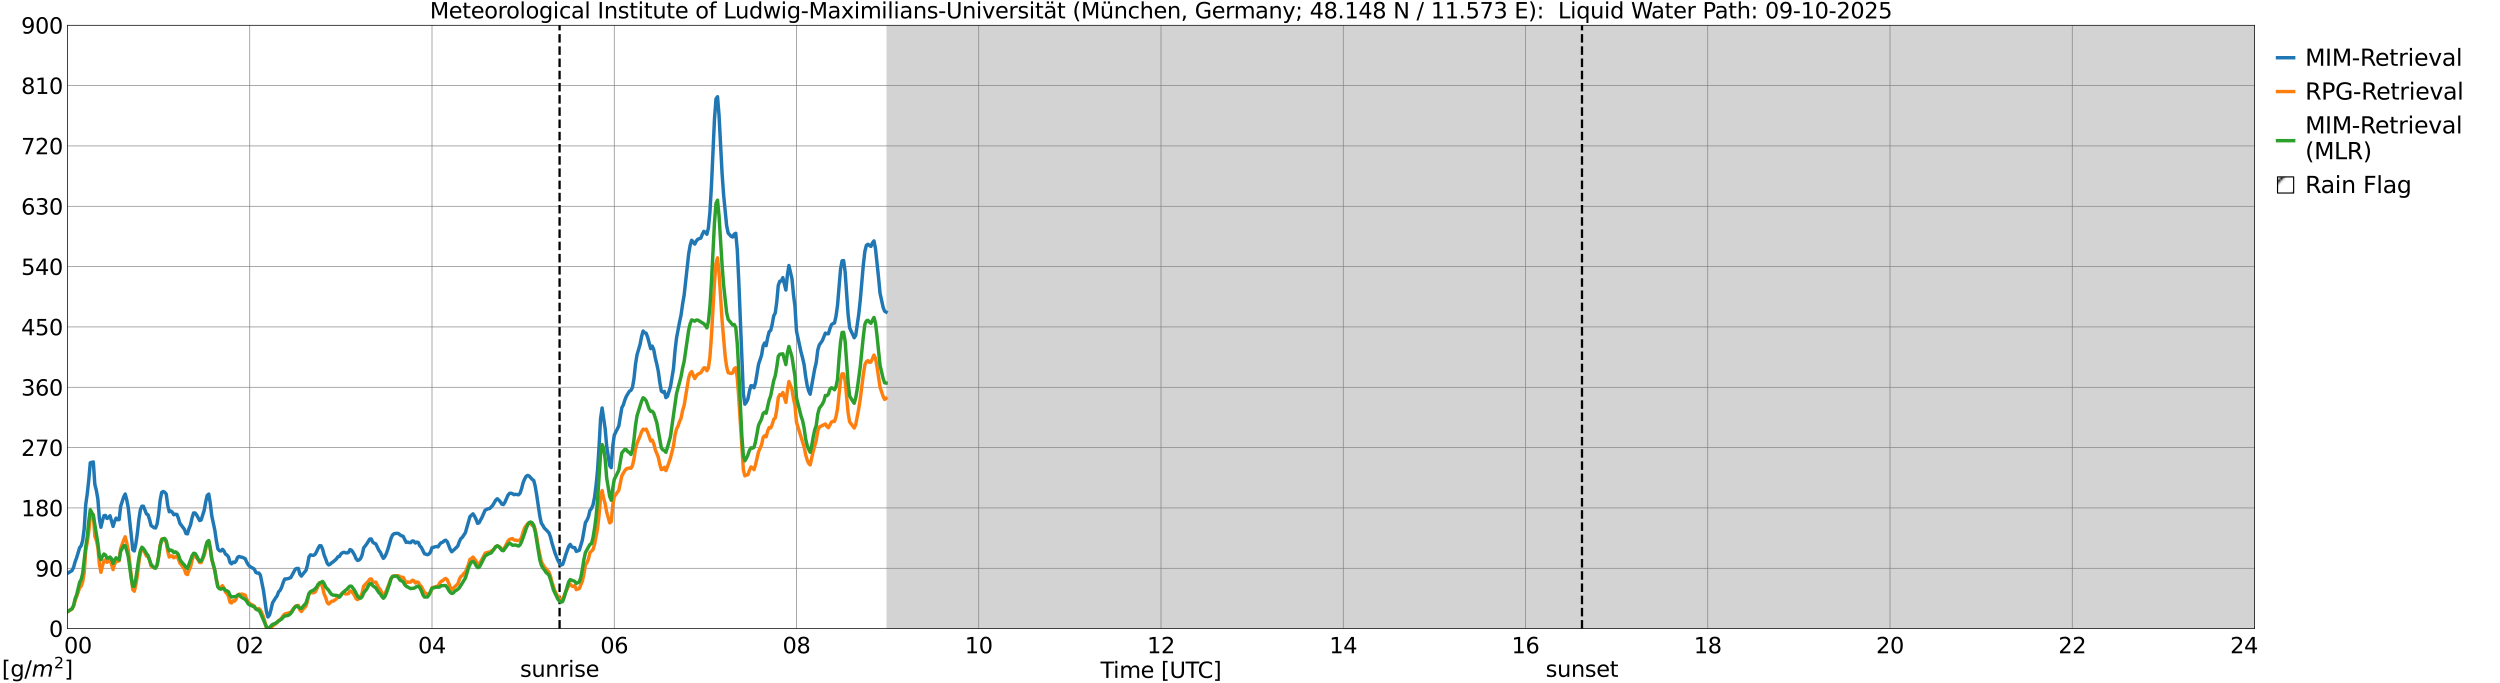 <?xml version="1.0" encoding="utf-8" standalone="no"?>
<!DOCTYPE svg PUBLIC "-//W3C//DTD SVG 1.1//EN"
  "http://www.w3.org/Graphics/SVG/1.1/DTD/svg11.dtd">
<svg xmlns:xlink="http://www.w3.org/1999/xlink" width="1085.4pt" height="296.64pt" viewBox="0 0 1085.4 296.64" xmlns="http://www.w3.org/2000/svg" version="1.1">
 <defs>
  <style type="text/css">*{stroke-linejoin: round; stroke-linecap: butt}</style>
 </defs>
 <g id="figure_1">
  <g id="patch_1">
   <path d="M 0 296.64 
L 1085.4 296.64 
L 1085.4 0 
L 0 0 
z
" style="fill: #ffffff"/>
  </g>
  <g id="axes_1">
   <g id="patch_2">
    <path d="M 29.306 272.909 
L 978.814 272.909 
L 978.814 10.976 
L 29.306 10.976 
z
" style="fill: #ffffff"/>
   </g>
   <g id="patch_3">
    <path d="M 385.371 272.909 
L 978.814 272.909 
L 978.814 10.976 
L 385.371 10.976 
z
" clip-path="url(#pd118e2ad05)" style="fill: #d3d3d3; stroke: #d3d3d3; stroke-linejoin: miter"/>
   </g>
   <g id="matplotlib.axis_1">
    <g id="xtick_1">
     <g id="line2d_1">
      <path d="M 29.306 272.909 
L 29.306 10.976 
" clip-path="url(#pd118e2ad05)" style="fill: none; stroke: #808080; stroke-width: 0.3; stroke-linecap: square"/>
     </g>
     <g id="line2d_2"/>
     <g id="text_1">
      <!--    00 -->
      <g transform="translate(18.733 283.627) scale(0.095 -0.095)">
       <defs>
        <path id="DejaVuSans-20" transform="scale(0.016)"/>
        <path id="DejaVuSans-30" d="M 2034 4250 
Q 1547 4250 1301 3770 
Q 1056 3291 1056 2328 
Q 1056 1369 1301 889 
Q 1547 409 2034 409 
Q 2525 409 2770 889 
Q 3016 1369 3016 2328 
Q 3016 3291 2770 3770 
Q 2525 4250 2034 4250 
z
M 2034 4750 
Q 2819 4750 3233 4129 
Q 3647 3509 3647 2328 
Q 3647 1150 3233 529 
Q 2819 -91 2034 -91 
Q 1250 -91 836 529 
Q 422 1150 422 2328 
Q 422 3509 836 4129 
Q 1250 4750 2034 4750 
z
" transform="scale(0.016)"/>
       </defs>
       <use xlink:href="#DejaVuSans-20"/>
       <use xlink:href="#DejaVuSans-20" transform="translate(31.787 0)"/>
       <use xlink:href="#DejaVuSans-20" transform="translate(63.574 0)"/>
       <use xlink:href="#DejaVuSans-30" transform="translate(95.361 0)"/>
       <use xlink:href="#DejaVuSans-30" transform="translate(158.984 0)"/>
      </g>
     </g>
    </g>
    <g id="xtick_2">
     <g id="line2d_3">
      <path d="M 108.431 272.909 
L 108.431 10.976 
" clip-path="url(#pd118e2ad05)" style="fill: none; stroke: #808080; stroke-width: 0.3; stroke-linecap: square"/>
     </g>
     <g id="line2d_4"/>
     <g id="text_2">
      <!-- 02 -->
      <g transform="translate(102.387 283.627) scale(0.095 -0.095)">
       <defs>
        <path id="DejaVuSans-32" d="M 1228 531 
L 3431 531 
L 3431 0 
L 469 0 
L 469 531 
Q 828 903 1448 1529 
Q 2069 2156 2228 2338 
Q 2531 2678 2651 2914 
Q 2772 3150 2772 3378 
Q 2772 3750 2511 3984 
Q 2250 4219 1831 4219 
Q 1534 4219 1204 4116 
Q 875 4013 500 3803 
L 500 4441 
Q 881 4594 1212 4672 
Q 1544 4750 1819 4750 
Q 2544 4750 2975 4387 
Q 3406 4025 3406 3419 
Q 3406 3131 3298 2873 
Q 3191 2616 2906 2266 
Q 2828 2175 2409 1742 
Q 1991 1309 1228 531 
z
" transform="scale(0.016)"/>
       </defs>
       <use xlink:href="#DejaVuSans-30"/>
       <use xlink:href="#DejaVuSans-32" transform="translate(63.623 0)"/>
      </g>
     </g>
    </g>
    <g id="xtick_3">
     <g id="line2d_5">
      <path d="M 187.557 272.909 
L 187.557 10.976 
" clip-path="url(#pd118e2ad05)" style="fill: none; stroke: #808080; stroke-width: 0.3; stroke-linecap: square"/>
     </g>
     <g id="line2d_6"/>
     <g id="text_3">
      <!-- 04 -->
      <g transform="translate(181.513 283.627) scale(0.095 -0.095)">
       <defs>
        <path id="DejaVuSans-34" d="M 2419 4116 
L 825 1625 
L 2419 1625 
L 2419 4116 
z
M 2253 4666 
L 3047 4666 
L 3047 1625 
L 3713 1625 
L 3713 1100 
L 3047 1100 
L 3047 0 
L 2419 0 
L 2419 1100 
L 313 1100 
L 313 1709 
L 2253 4666 
z
" transform="scale(0.016)"/>
       </defs>
       <use xlink:href="#DejaVuSans-30"/>
       <use xlink:href="#DejaVuSans-34" transform="translate(63.623 0)"/>
      </g>
     </g>
    </g>
    <g id="xtick_4">
     <g id="line2d_7">
      <path d="M 266.683 272.909 
L 266.683 10.976 
" clip-path="url(#pd118e2ad05)" style="fill: none; stroke: #808080; stroke-width: 0.3; stroke-linecap: square"/>
     </g>
     <g id="line2d_8"/>
     <g id="text_4">
      <!-- 06 -->
      <g transform="translate(260.638 283.627) scale(0.095 -0.095)">
       <defs>
        <path id="DejaVuSans-36" d="M 2113 2584 
Q 1688 2584 1439 2293 
Q 1191 2003 1191 1497 
Q 1191 994 1439 701 
Q 1688 409 2113 409 
Q 2538 409 2786 701 
Q 3034 994 3034 1497 
Q 3034 2003 2786 2293 
Q 2538 2584 2113 2584 
z
M 3366 4563 
L 3366 3988 
Q 3128 4100 2886 4159 
Q 2644 4219 2406 4219 
Q 1781 4219 1451 3797 
Q 1122 3375 1075 2522 
Q 1259 2794 1537 2939 
Q 1816 3084 2150 3084 
Q 2853 3084 3261 2657 
Q 3669 2231 3669 1497 
Q 3669 778 3244 343 
Q 2819 -91 2113 -91 
Q 1303 -91 875 529 
Q 447 1150 447 2328 
Q 447 3434 972 4092 
Q 1497 4750 2381 4750 
Q 2619 4750 2861 4703 
Q 3103 4656 3366 4563 
z
" transform="scale(0.016)"/>
       </defs>
       <use xlink:href="#DejaVuSans-30"/>
       <use xlink:href="#DejaVuSans-36" transform="translate(63.623 0)"/>
      </g>
     </g>
    </g>
    <g id="xtick_5">
     <g id="line2d_9">
      <path d="M 345.808 272.909 
L 345.808 10.976 
" clip-path="url(#pd118e2ad05)" style="fill: none; stroke: #808080; stroke-width: 0.3; stroke-linecap: square"/>
     </g>
     <g id="line2d_10"/>
     <g id="text_5">
      <!-- 08 -->
      <g transform="translate(339.764 283.627) scale(0.095 -0.095)">
       <defs>
        <path id="DejaVuSans-38" d="M 2034 2216 
Q 1584 2216 1326 1975 
Q 1069 1734 1069 1313 
Q 1069 891 1326 650 
Q 1584 409 2034 409 
Q 2484 409 2743 651 
Q 3003 894 3003 1313 
Q 3003 1734 2745 1975 
Q 2488 2216 2034 2216 
z
M 1403 2484 
Q 997 2584 770 2862 
Q 544 3141 544 3541 
Q 544 4100 942 4425 
Q 1341 4750 2034 4750 
Q 2731 4750 3128 4425 
Q 3525 4100 3525 3541 
Q 3525 3141 3298 2862 
Q 3072 2584 2669 2484 
Q 3125 2378 3379 2068 
Q 3634 1759 3634 1313 
Q 3634 634 3220 271 
Q 2806 -91 2034 -91 
Q 1263 -91 848 271 
Q 434 634 434 1313 
Q 434 1759 690 2068 
Q 947 2378 1403 2484 
z
M 1172 3481 
Q 1172 3119 1398 2916 
Q 1625 2713 2034 2713 
Q 2441 2713 2670 2916 
Q 2900 3119 2900 3481 
Q 2900 3844 2670 4047 
Q 2441 4250 2034 4250 
Q 1625 4250 1398 4047 
Q 1172 3844 1172 3481 
z
" transform="scale(0.016)"/>
       </defs>
       <use xlink:href="#DejaVuSans-30"/>
       <use xlink:href="#DejaVuSans-38" transform="translate(63.623 0)"/>
      </g>
     </g>
    </g>
    <g id="xtick_6">
     <g id="line2d_11">
      <path d="M 424.934 272.909 
L 424.934 10.976 
" clip-path="url(#pd118e2ad05)" style="fill: none; stroke: #808080; stroke-width: 0.3; stroke-linecap: square"/>
     </g>
     <g id="line2d_12"/>
     <g id="text_6">
      <!-- 10 -->
      <g transform="translate(418.89 283.627) scale(0.095 -0.095)">
       <defs>
        <path id="DejaVuSans-31" d="M 794 531 
L 1825 531 
L 1825 4091 
L 703 3866 
L 703 4441 
L 1819 4666 
L 2450 4666 
L 2450 531 
L 3481 531 
L 3481 0 
L 794 0 
L 794 531 
z
" transform="scale(0.016)"/>
       </defs>
       <use xlink:href="#DejaVuSans-31"/>
       <use xlink:href="#DejaVuSans-30" transform="translate(63.623 0)"/>
      </g>
     </g>
    </g>
    <g id="xtick_7">
     <g id="line2d_13">
      <path d="M 504.06 272.909 
L 504.06 10.976 
" clip-path="url(#pd118e2ad05)" style="fill: none; stroke: #808080; stroke-width: 0.3; stroke-linecap: square"/>
     </g>
     <g id="line2d_14"/>
     <g id="text_7">
      <!-- 12 -->
      <g transform="translate(498.015 283.627) scale(0.095 -0.095)">
       <use xlink:href="#DejaVuSans-31"/>
       <use xlink:href="#DejaVuSans-32" transform="translate(63.623 0)"/>
      </g>
     </g>
    </g>
    <g id="xtick_8">
     <g id="line2d_15">
      <path d="M 583.185 272.909 
L 583.185 10.976 
" clip-path="url(#pd118e2ad05)" style="fill: none; stroke: #808080; stroke-width: 0.3; stroke-linecap: square"/>
     </g>
     <g id="line2d_16"/>
     <g id="text_8">
      <!-- 14 -->
      <g transform="translate(577.141 283.627) scale(0.095 -0.095)">
       <use xlink:href="#DejaVuSans-31"/>
       <use xlink:href="#DejaVuSans-34" transform="translate(63.623 0)"/>
      </g>
     </g>
    </g>
    <g id="xtick_9">
     <g id="line2d_17">
      <path d="M 662.311 272.909 
L 662.311 10.976 
" clip-path="url(#pd118e2ad05)" style="fill: none; stroke: #808080; stroke-width: 0.3; stroke-linecap: square"/>
     </g>
     <g id="line2d_18"/>
     <g id="text_9">
      <!-- 16 -->
      <g transform="translate(656.267 283.627) scale(0.095 -0.095)">
       <use xlink:href="#DejaVuSans-31"/>
       <use xlink:href="#DejaVuSans-36" transform="translate(63.623 0)"/>
      </g>
     </g>
    </g>
    <g id="xtick_10">
     <g id="line2d_19">
      <path d="M 741.437 272.909 
L 741.437 10.976 
" clip-path="url(#pd118e2ad05)" style="fill: none; stroke: #808080; stroke-width: 0.3; stroke-linecap: square"/>
     </g>
     <g id="line2d_20"/>
     <g id="text_10">
      <!-- 18 -->
      <g transform="translate(735.392 283.627) scale(0.095 -0.095)">
       <use xlink:href="#DejaVuSans-31"/>
       <use xlink:href="#DejaVuSans-38" transform="translate(63.623 0)"/>
      </g>
     </g>
    </g>
    <g id="xtick_11">
     <g id="line2d_21">
      <path d="M 820.562 272.909 
L 820.562 10.976 
" clip-path="url(#pd118e2ad05)" style="fill: none; stroke: #808080; stroke-width: 0.3; stroke-linecap: square"/>
     </g>
     <g id="line2d_22"/>
     <g id="text_11">
      <!-- 20 -->
      <g transform="translate(814.518 283.627) scale(0.095 -0.095)">
       <use xlink:href="#DejaVuSans-32"/>
       <use xlink:href="#DejaVuSans-30" transform="translate(63.623 0)"/>
      </g>
     </g>
    </g>
    <g id="xtick_12">
     <g id="line2d_23">
      <path d="M 899.688 272.909 
L 899.688 10.976 
" clip-path="url(#pd118e2ad05)" style="fill: none; stroke: #808080; stroke-width: 0.3; stroke-linecap: square"/>
     </g>
     <g id="line2d_24"/>
     <g id="text_12">
      <!-- 22 -->
      <g transform="translate(893.644 283.627) scale(0.095 -0.095)">
       <use xlink:href="#DejaVuSans-32"/>
       <use xlink:href="#DejaVuSans-32" transform="translate(63.623 0)"/>
      </g>
     </g>
    </g>
    <g id="xtick_13">
     <g id="line2d_25">
      <path d="M 978.814 272.909 
L 978.814 10.976 
" clip-path="url(#pd118e2ad05)" style="fill: none; stroke: #808080; stroke-width: 0.3; stroke-linecap: square"/>
     </g>
     <g id="line2d_26"/>
     <g id="text_13">
      <!-- 24    -->
      <g transform="translate(968.241 283.627) scale(0.095 -0.095)">
       <use xlink:href="#DejaVuSans-32"/>
       <use xlink:href="#DejaVuSans-34" transform="translate(63.623 0)"/>
       <use xlink:href="#DejaVuSans-20" transform="translate(127.246 0)"/>
       <use xlink:href="#DejaVuSans-20" transform="translate(159.033 0)"/>
       <use xlink:href="#DejaVuSans-20" transform="translate(190.82 0)"/>
      </g>
     </g>
    </g>
    <g id="text_14">
     <!-- Time [UTC] -->
     <g transform="translate(477.806 294.322) scale(0.095 -0.095)">
      <defs>
       <path id="DejaVuSans-54" d="M -19 4666 
L 3928 4666 
L 3928 4134 
L 2272 4134 
L 2272 0 
L 1638 0 
L 1638 4134 
L -19 4134 
L -19 4666 
z
" transform="scale(0.016)"/>
       <path id="DejaVuSans-69" d="M 603 3500 
L 1178 3500 
L 1178 0 
L 603 0 
L 603 3500 
z
M 603 4863 
L 1178 4863 
L 1178 4134 
L 603 4134 
L 603 4863 
z
" transform="scale(0.016)"/>
       <path id="DejaVuSans-6d" d="M 3328 2828 
Q 3544 3216 3844 3400 
Q 4144 3584 4550 3584 
Q 5097 3584 5394 3201 
Q 5691 2819 5691 2113 
L 5691 0 
L 5113 0 
L 5113 2094 
Q 5113 2597 4934 2840 
Q 4756 3084 4391 3084 
Q 3944 3084 3684 2787 
Q 3425 2491 3425 1978 
L 3425 0 
L 2847 0 
L 2847 2094 
Q 2847 2600 2669 2842 
Q 2491 3084 2119 3084 
Q 1678 3084 1418 2786 
Q 1159 2488 1159 1978 
L 1159 0 
L 581 0 
L 581 3500 
L 1159 3500 
L 1159 2956 
Q 1356 3278 1631 3431 
Q 1906 3584 2284 3584 
Q 2666 3584 2933 3390 
Q 3200 3197 3328 2828 
z
" transform="scale(0.016)"/>
       <path id="DejaVuSans-65" d="M 3597 1894 
L 3597 1613 
L 953 1613 
Q 991 1019 1311 708 
Q 1631 397 2203 397 
Q 2534 397 2845 478 
Q 3156 559 3463 722 
L 3463 178 
Q 3153 47 2828 -22 
Q 2503 -91 2169 -91 
Q 1331 -91 842 396 
Q 353 884 353 1716 
Q 353 2575 817 3079 
Q 1281 3584 2069 3584 
Q 2775 3584 3186 3129 
Q 3597 2675 3597 1894 
z
M 3022 2063 
Q 3016 2534 2758 2815 
Q 2500 3097 2075 3097 
Q 1594 3097 1305 2825 
Q 1016 2553 972 2059 
L 3022 2063 
z
" transform="scale(0.016)"/>
       <path id="DejaVuSans-5b" d="M 550 4863 
L 1875 4863 
L 1875 4416 
L 1125 4416 
L 1125 -397 
L 1875 -397 
L 1875 -844 
L 550 -844 
L 550 4863 
z
" transform="scale(0.016)"/>
       <path id="DejaVuSans-55" d="M 556 4666 
L 1191 4666 
L 1191 1831 
Q 1191 1081 1462 751 
Q 1734 422 2344 422 
Q 2950 422 3222 751 
Q 3494 1081 3494 1831 
L 3494 4666 
L 4128 4666 
L 4128 1753 
Q 4128 841 3676 375 
Q 3225 -91 2344 -91 
Q 1459 -91 1007 375 
Q 556 841 556 1753 
L 556 4666 
z
" transform="scale(0.016)"/>
       <path id="DejaVuSans-43" d="M 4122 4306 
L 4122 3641 
Q 3803 3938 3442 4084 
Q 3081 4231 2675 4231 
Q 1875 4231 1450 3742 
Q 1025 3253 1025 2328 
Q 1025 1406 1450 917 
Q 1875 428 2675 428 
Q 3081 428 3442 575 
Q 3803 722 4122 1019 
L 4122 359 
Q 3791 134 3420 21 
Q 3050 -91 2638 -91 
Q 1578 -91 968 557 
Q 359 1206 359 2328 
Q 359 3453 968 4101 
Q 1578 4750 2638 4750 
Q 3056 4750 3426 4639 
Q 3797 4528 4122 4306 
z
" transform="scale(0.016)"/>
       <path id="DejaVuSans-5d" d="M 1947 4863 
L 1947 -844 
L 622 -844 
L 622 -397 
L 1369 -397 
L 1369 4416 
L 622 4416 
L 622 4863 
L 1947 4863 
z
" transform="scale(0.016)"/>
      </defs>
      <use xlink:href="#DejaVuSans-54"/>
      <use xlink:href="#DejaVuSans-69" transform="translate(57.959 0)"/>
      <use xlink:href="#DejaVuSans-6d" transform="translate(85.742 0)"/>
      <use xlink:href="#DejaVuSans-65" transform="translate(183.154 0)"/>
      <use xlink:href="#DejaVuSans-20" transform="translate(244.678 0)"/>
      <use xlink:href="#DejaVuSans-5b" transform="translate(276.465 0)"/>
      <use xlink:href="#DejaVuSans-55" transform="translate(315.479 0)"/>
      <use xlink:href="#DejaVuSans-54" transform="translate(388.672 0)"/>
      <use xlink:href="#DejaVuSans-43" transform="translate(443.881 0)"/>
      <use xlink:href="#DejaVuSans-5d" transform="translate(513.705 0)"/>
     </g>
    </g>
   </g>
   <g id="matplotlib.axis_2">
    <g id="ytick_1">
     <g id="line2d_27">
      <path d="M 29.306 272.909 
L 978.814 272.909 
" clip-path="url(#pd118e2ad05)" style="fill: none; stroke: #808080; stroke-width: 0.3; stroke-linecap: square"/>
     </g>
     <g id="line2d_28"/>
     <g id="text_15">
      <!-- 0 -->
      <g transform="translate(21.261 276.518) scale(0.095 -0.095)">
       <use xlink:href="#DejaVuSans-30"/>
      </g>
     </g>
    </g>
    <g id="ytick_2">
     <g id="line2d_29">
      <path d="M 29.306 246.715 
L 978.814 246.715 
" clip-path="url(#pd118e2ad05)" style="fill: none; stroke: #808080; stroke-width: 0.3; stroke-linecap: square"/>
     </g>
     <g id="line2d_30"/>
     <g id="text_16">
      <!-- 90 -->
      <g transform="translate(15.217 250.325) scale(0.095 -0.095)">
       <defs>
        <path id="DejaVuSans-39" d="M 703 97 
L 703 672 
Q 941 559 1184 500 
Q 1428 441 1663 441 
Q 2288 441 2617 861 
Q 2947 1281 2994 2138 
Q 2813 1869 2534 1725 
Q 2256 1581 1919 1581 
Q 1219 1581 811 2004 
Q 403 2428 403 3163 
Q 403 3881 828 4315 
Q 1253 4750 1959 4750 
Q 2769 4750 3195 4129 
Q 3622 3509 3622 2328 
Q 3622 1225 3098 567 
Q 2575 -91 1691 -91 
Q 1453 -91 1209 -44 
Q 966 3 703 97 
z
M 1959 2075 
Q 2384 2075 2632 2365 
Q 2881 2656 2881 3163 
Q 2881 3666 2632 3958 
Q 2384 4250 1959 4250 
Q 1534 4250 1286 3958 
Q 1038 3666 1038 3163 
Q 1038 2656 1286 2365 
Q 1534 2075 1959 2075 
z
" transform="scale(0.016)"/>
       </defs>
       <use xlink:href="#DejaVuSans-39"/>
       <use xlink:href="#DejaVuSans-30" transform="translate(63.623 0)"/>
      </g>
     </g>
    </g>
    <g id="ytick_3">
     <g id="line2d_31">
      <path d="M 29.306 220.522 
L 978.814 220.522 
" clip-path="url(#pd118e2ad05)" style="fill: none; stroke: #808080; stroke-width: 0.3; stroke-linecap: square"/>
     </g>
     <g id="line2d_32"/>
     <g id="text_17">
      <!-- 180 -->
      <g transform="translate(9.173 224.131) scale(0.095 -0.095)">
       <use xlink:href="#DejaVuSans-31"/>
       <use xlink:href="#DejaVuSans-38" transform="translate(63.623 0)"/>
       <use xlink:href="#DejaVuSans-30" transform="translate(127.246 0)"/>
      </g>
     </g>
    </g>
    <g id="ytick_4">
     <g id="line2d_33">
      <path d="M 29.306 194.329 
L 978.814 194.329 
" clip-path="url(#pd118e2ad05)" style="fill: none; stroke: #808080; stroke-width: 0.3; stroke-linecap: square"/>
     </g>
     <g id="line2d_34"/>
     <g id="text_18">
      <!-- 270 -->
      <g transform="translate(9.173 197.938) scale(0.095 -0.095)">
       <defs>
        <path id="DejaVuSans-37" d="M 525 4666 
L 3525 4666 
L 3525 4397 
L 1831 0 
L 1172 0 
L 2766 4134 
L 525 4134 
L 525 4666 
z
" transform="scale(0.016)"/>
       </defs>
       <use xlink:href="#DejaVuSans-32"/>
       <use xlink:href="#DejaVuSans-37" transform="translate(63.623 0)"/>
       <use xlink:href="#DejaVuSans-30" transform="translate(127.246 0)"/>
      </g>
     </g>
    </g>
    <g id="ytick_5">
     <g id="line2d_35">
      <path d="M 29.306 168.136 
L 978.814 168.136 
" clip-path="url(#pd118e2ad05)" style="fill: none; stroke: #808080; stroke-width: 0.3; stroke-linecap: square"/>
     </g>
     <g id="line2d_36"/>
     <g id="text_19">
      <!-- 360 -->
      <g transform="translate(9.173 171.745) scale(0.095 -0.095)">
       <defs>
        <path id="DejaVuSans-33" d="M 2597 2516 
Q 3050 2419 3304 2112 
Q 3559 1806 3559 1356 
Q 3559 666 3084 287 
Q 2609 -91 1734 -91 
Q 1441 -91 1130 -33 
Q 819 25 488 141 
L 488 750 
Q 750 597 1062 519 
Q 1375 441 1716 441 
Q 2309 441 2620 675 
Q 2931 909 2931 1356 
Q 2931 1769 2642 2001 
Q 2353 2234 1838 2234 
L 1294 2234 
L 1294 2753 
L 1863 2753 
Q 2328 2753 2575 2939 
Q 2822 3125 2822 3475 
Q 2822 3834 2567 4026 
Q 2313 4219 1838 4219 
Q 1578 4219 1281 4162 
Q 984 4106 628 3988 
L 628 4550 
Q 988 4650 1302 4700 
Q 1616 4750 1894 4750 
Q 2613 4750 3031 4423 
Q 3450 4097 3450 3541 
Q 3450 3153 3228 2886 
Q 3006 2619 2597 2516 
z
" transform="scale(0.016)"/>
       </defs>
       <use xlink:href="#DejaVuSans-33"/>
       <use xlink:href="#DejaVuSans-36" transform="translate(63.623 0)"/>
       <use xlink:href="#DejaVuSans-30" transform="translate(127.246 0)"/>
      </g>
     </g>
    </g>
    <g id="ytick_6">
     <g id="line2d_37">
      <path d="M 29.306 141.942 
L 978.814 141.942 
" clip-path="url(#pd118e2ad05)" style="fill: none; stroke: #808080; stroke-width: 0.3; stroke-linecap: square"/>
     </g>
     <g id="line2d_38"/>
     <g id="text_20">
      <!-- 450 -->
      <g transform="translate(9.173 145.551) scale(0.095 -0.095)">
       <defs>
        <path id="DejaVuSans-35" d="M 691 4666 
L 3169 4666 
L 3169 4134 
L 1269 4134 
L 1269 2991 
Q 1406 3038 1543 3061 
Q 1681 3084 1819 3084 
Q 2600 3084 3056 2656 
Q 3513 2228 3513 1497 
Q 3513 744 3044 326 
Q 2575 -91 1722 -91 
Q 1428 -91 1123 -41 
Q 819 9 494 109 
L 494 744 
Q 775 591 1075 516 
Q 1375 441 1709 441 
Q 2250 441 2565 725 
Q 2881 1009 2881 1497 
Q 2881 1984 2565 2268 
Q 2250 2553 1709 2553 
Q 1456 2553 1204 2497 
Q 953 2441 691 2322 
L 691 4666 
z
" transform="scale(0.016)"/>
       </defs>
       <use xlink:href="#DejaVuSans-34"/>
       <use xlink:href="#DejaVuSans-35" transform="translate(63.623 0)"/>
       <use xlink:href="#DejaVuSans-30" transform="translate(127.246 0)"/>
      </g>
     </g>
    </g>
    <g id="ytick_7">
     <g id="line2d_39">
      <path d="M 29.306 115.749 
L 978.814 115.749 
" clip-path="url(#pd118e2ad05)" style="fill: none; stroke: #808080; stroke-width: 0.3; stroke-linecap: square"/>
     </g>
     <g id="line2d_40"/>
     <g id="text_21">
      <!-- 540 -->
      <g transform="translate(9.173 119.358) scale(0.095 -0.095)">
       <use xlink:href="#DejaVuSans-35"/>
       <use xlink:href="#DejaVuSans-34" transform="translate(63.623 0)"/>
       <use xlink:href="#DejaVuSans-30" transform="translate(127.246 0)"/>
      </g>
     </g>
    </g>
    <g id="ytick_8">
     <g id="line2d_41">
      <path d="M 29.306 89.556 
L 978.814 89.556 
" clip-path="url(#pd118e2ad05)" style="fill: none; stroke: #808080; stroke-width: 0.3; stroke-linecap: square"/>
     </g>
     <g id="line2d_42"/>
     <g id="text_22">
      <!-- 630 -->
      <g transform="translate(9.173 93.165) scale(0.095 -0.095)">
       <use xlink:href="#DejaVuSans-36"/>
       <use xlink:href="#DejaVuSans-33" transform="translate(63.623 0)"/>
       <use xlink:href="#DejaVuSans-30" transform="translate(127.246 0)"/>
      </g>
     </g>
    </g>
    <g id="ytick_9">
     <g id="line2d_43">
      <path d="M 29.306 63.362 
L 978.814 63.362 
" clip-path="url(#pd118e2ad05)" style="fill: none; stroke: #808080; stroke-width: 0.3; stroke-linecap: square"/>
     </g>
     <g id="line2d_44"/>
     <g id="text_23">
      <!-- 720 -->
      <g transform="translate(9.173 66.972) scale(0.095 -0.095)">
       <use xlink:href="#DejaVuSans-37"/>
       <use xlink:href="#DejaVuSans-32" transform="translate(63.623 0)"/>
       <use xlink:href="#DejaVuSans-30" transform="translate(127.246 0)"/>
      </g>
     </g>
    </g>
    <g id="ytick_10">
     <g id="line2d_45">
      <path d="M 29.306 37.169 
L 978.814 37.169 
" clip-path="url(#pd118e2ad05)" style="fill: none; stroke: #808080; stroke-width: 0.3; stroke-linecap: square"/>
     </g>
     <g id="line2d_46"/>
     <g id="text_24">
      <!-- 810 -->
      <g transform="translate(9.173 40.778) scale(0.095 -0.095)">
       <use xlink:href="#DejaVuSans-38"/>
       <use xlink:href="#DejaVuSans-31" transform="translate(63.623 0)"/>
       <use xlink:href="#DejaVuSans-30" transform="translate(127.246 0)"/>
      </g>
     </g>
    </g>
    <g id="ytick_11">
     <g id="line2d_47">
      <path d="M 29.306 10.976 
L 978.814 10.976 
" clip-path="url(#pd118e2ad05)" style="fill: none; stroke: #808080; stroke-width: 0.3; stroke-linecap: square"/>
     </g>
     <g id="line2d_48"/>
     <g id="text_25">
      <!-- 900 -->
      <g transform="translate(9.173 14.585) scale(0.095 -0.095)">
       <use xlink:href="#DejaVuSans-39"/>
       <use xlink:href="#DejaVuSans-30" transform="translate(63.623 0)"/>
       <use xlink:href="#DejaVuSans-30" transform="translate(127.246 0)"/>
      </g>
     </g>
    </g>
   </g>
   <g id="line2d_49">
    <path d="M 242.945 272.909 
L 242.945 10.976 
" clip-path="url(#pd118e2ad05)" style="fill: none; stroke-dasharray: 3.7,1.6; stroke-dashoffset: 0; stroke: #000000"/>
   </g>
   <g id="line2d_50">
    <path d="M 686.84 272.909 
L 686.84 10.976 
" clip-path="url(#pd118e2ad05)" style="fill: none; stroke-dasharray: 3.7,1.6; stroke-dashoffset: 0; stroke: #000000"/>
   </g>
   <g id="line2d_51">
    <path d="M 29.306 248.943 
L 31.284 247.7 
L 31.943 246.345 
L 32.603 243.93 
L 33.262 242.164 
L 34.581 237.751 
L 35.24 236.945 
L 35.9 234.643 
L 36.559 229.552 
L 37.218 219.047 
L 37.878 214.434 
L 38.537 208.331 
L 39.197 200.92 
L 40.515 200.562 
L 41.175 210.304 
L 41.834 212.914 
L 42.493 216.773 
L 43.153 225.27 
L 43.812 228.912 
L 44.472 226.128 
L 45.131 223.904 
L 45.79 223.777 
L 46.45 225.092 
L 47.109 224.748 
L 47.768 223.922 
L 49.087 228.552 
L 49.747 226.335 
L 50.406 224.952 
L 51.065 225.654 
L 51.725 225.589 
L 52.384 219.853 
L 53.703 215.723 
L 54.362 214.474 
L 55.022 216.963 
L 55.681 220.375 
L 57.659 238.719 
L 58.319 239.186 
L 58.978 236.121 
L 59.637 231.493 
L 60.297 225.492 
L 60.956 221.25 
L 61.615 219.78 
L 62.275 219.786 
L 63.594 223.133 
L 64.253 223.475 
L 64.912 225.492 
L 65.572 228.135 
L 66.89 229.107 
L 67.55 229.215 
L 68.209 227.507 
L 68.869 223.273 
L 69.528 217.138 
L 70.187 213.826 
L 70.847 213.394 
L 71.506 213.734 
L 72.166 214.5 
L 72.825 219.384 
L 73.484 222.175 
L 74.144 221.838 
L 74.803 222.399 
L 75.462 223.484 
L 76.122 223.235 
L 76.781 223.352 
L 77.441 224.957 
L 78.1 227.208 
L 80.078 229.844 
L 80.737 231.636 
L 81.397 231.77 
L 82.056 229.507 
L 82.716 227.92 
L 83.375 224.837 
L 84.034 222.724 
L 84.694 222.72 
L 85.353 223.549 
L 86.672 226.002 
L 87.331 225.745 
L 88.65 221.574 
L 89.309 217.932 
L 89.969 215.121 
L 90.628 214.513 
L 91.288 218.422 
L 91.947 223.956 
L 93.266 230.189 
L 93.925 234.684 
L 94.584 238.293 
L 95.244 239.071 
L 95.903 239.216 
L 96.563 238.495 
L 97.222 239.153 
L 97.881 240.546 
L 98.541 240.994 
L 99.2 241.801 
L 99.86 244.212 
L 100.519 244.795 
L 101.178 244.043 
L 101.838 244.246 
L 102.497 243.568 
L 103.156 241.978 
L 103.816 241.592 
L 104.475 241.861 
L 105.135 241.929 
L 106.453 242.551 
L 107.113 244.04 
L 107.772 245.188 
L 108.431 245.919 
L 110.41 247.072 
L 111.069 248.508 
L 111.728 248.827 
L 112.388 248.762 
L 113.047 249.725 
L 114.366 256.265 
L 115.685 265.528 
L 116.344 267.868 
L 117.003 267.013 
L 117.663 264.659 
L 118.322 261.736 
L 119.641 259.586 
L 120.3 258.723 
L 120.96 256.952 
L 121.619 256.282 
L 122.278 254.953 
L 122.938 252.966 
L 123.597 251.406 
L 124.916 251.268 
L 126.235 250.781 
L 128.213 247.101 
L 128.872 246.795 
L 129.532 246.797 
L 130.191 249.299 
L 130.85 250.124 
L 131.51 249.238 
L 132.829 247.657 
L 133.488 245.36 
L 134.147 241.771 
L 134.807 240.885 
L 135.466 241.076 
L 136.125 241.091 
L 136.785 240.691 
L 137.444 239.525 
L 138.104 238.068 
L 138.763 236.931 
L 139.422 236.963 
L 140.082 238.513 
L 140.741 241.02 
L 141.4 242.64 
L 142.06 244.58 
L 142.719 245.283 
L 143.379 244.918 
L 144.038 244.3 
L 144.697 243.876 
L 146.016 242.734 
L 146.676 241.754 
L 147.335 241.582 
L 147.994 240.522 
L 148.654 240.006 
L 149.313 239.772 
L 149.972 239.991 
L 150.632 240.048 
L 151.291 239.863 
L 151.951 238.609 
L 152.61 238.862 
L 153.269 239.821 
L 153.929 240.989 
L 154.588 242.553 
L 155.247 243.327 
L 155.907 243.127 
L 156.566 242.454 
L 157.226 240.87 
L 157.885 237.905 
L 159.204 236.169 
L 160.523 234.048 
L 161.182 233.995 
L 161.841 235.408 
L 162.501 235.853 
L 163.16 236.143 
L 164.479 238.923 
L 165.138 239.77 
L 165.798 241.263 
L 166.457 242.424 
L 167.116 241.631 
L 167.776 240.212 
L 168.435 238.309 
L 169.754 233.752 
L 170.413 232.297 
L 171.073 231.72 
L 172.391 231.521 
L 173.051 231.69 
L 173.71 232.262 
L 174.37 232.64 
L 175.029 232.827 
L 176.348 235.508 
L 177.007 235.313 
L 177.666 235.568 
L 178.326 235.58 
L 178.985 234.853 
L 179.645 234.948 
L 180.304 235.766 
L 180.963 235.365 
L 181.623 235.557 
L 182.282 236.977 
L 182.941 237.666 
L 184.26 240.37 
L 185.579 240.846 
L 186.238 240.531 
L 186.898 239.697 
L 187.557 237.782 
L 189.535 237.249 
L 190.195 237.421 
L 190.854 236.371 
L 191.513 235.621 
L 192.173 235.426 
L 192.832 234.828 
L 193.492 234.523 
L 194.151 235.132 
L 195.47 238.514 
L 196.129 239.551 
L 197.448 238.378 
L 198.767 237.048 
L 199.426 235.148 
L 200.085 233.851 
L 200.745 233.264 
L 202.063 231.242 
L 204.042 224.272 
L 205.36 223.097 
L 206.02 224.086 
L 206.679 225.452 
L 207.339 227.213 
L 207.998 226.962 
L 209.317 224.508 
L 210.635 221.465 
L 211.954 220.874 
L 212.614 220.796 
L 213.932 219.377 
L 215.251 217.102 
L 215.91 216.538 
L 216.57 217.107 
L 217.229 217.872 
L 217.889 218.889 
L 218.548 219.067 
L 219.207 218.049 
L 220.526 215.052 
L 221.186 214.227 
L 221.845 214.114 
L 222.504 214.354 
L 223.164 214.757 
L 223.823 214.6 
L 225.142 214.812 
L 225.801 214.105 
L 226.461 212.139 
L 227.12 209.576 
L 227.779 207.939 
L 228.439 206.804 
L 229.098 206.41 
L 229.757 206.687 
L 231.076 208.153 
L 231.736 208.613 
L 232.395 211.228 
L 233.054 215.2 
L 234.373 224.109 
L 235.033 227.153 
L 235.692 228.102 
L 236.351 229.307 
L 237.011 229.912 
L 238.329 231.321 
L 238.989 233.102 
L 239.648 235.797 
L 240.967 240.116 
L 242.286 243.465 
L 242.945 244.527 
L 243.604 245.308 
L 244.264 245.052 
L 244.923 243.217 
L 245.583 240.934 
L 246.901 237.242 
L 247.561 236.364 
L 248.22 237.381 
L 248.88 237.741 
L 249.539 237.747 
L 250.198 239.401 
L 251.517 238.892 
L 252.836 234.474 
L 254.155 226.895 
L 254.814 225.87 
L 255.473 224.374 
L 256.133 221.622 
L 256.792 220.78 
L 257.451 219.226 
L 258.111 216.015 
L 258.77 210.919 
L 259.43 204.12 
L 260.089 193.807 
L 260.748 181.68 
L 261.408 177.128 
L 262.726 186.025 
L 263.386 193.571 
L 264.705 202.14 
L 265.364 203.021 
L 266.023 193.775 
L 266.683 188.968 
L 268.661 184.934 
L 269.98 176.972 
L 270.639 175.77 
L 271.298 173.624 
L 271.958 172.013 
L 273.277 169.848 
L 273.936 169.465 
L 274.595 168.2 
L 275.255 164.293 
L 275.914 158.108 
L 276.573 154.027 
L 277.892 149.526 
L 278.552 146.086 
L 279.211 143.724 
L 279.87 144.461 
L 280.53 144.694 
L 281.189 146.417 
L 282.508 151.368 
L 283.167 150.265 
L 283.827 151.754 
L 284.486 155.353 
L 285.145 158.032 
L 285.805 161.188 
L 286.464 166.067 
L 287.124 169.787 
L 287.783 170.281 
L 288.442 169.926 
L 289.102 172.629 
L 289.761 172.153 
L 291.08 167.932 
L 292.399 160.027 
L 293.058 152.407 
L 293.717 146.767 
L 295.036 139.8 
L 295.696 136.751 
L 296.355 132.015 
L 297.014 128.232 
L 298.992 110.264 
L 299.652 106.453 
L 300.311 104.308 
L 301.63 105.98 
L 302.289 104.672 
L 302.949 103.862 
L 304.267 103.369 
L 304.927 101.715 
L 305.586 100.439 
L 306.246 100.83 
L 306.905 101.698 
L 307.564 98.984 
L 308.224 91.964 
L 308.883 80.671 
L 310.202 51.633 
L 310.861 42.934 
L 311.521 41.992 
L 312.18 50.12 
L 313.499 75.297 
L 314.158 84.564 
L 315.477 97.987 
L 316.136 101.203 
L 317.455 102.641 
L 318.114 102.901 
L 318.774 101.651 
L 319.433 101.287 
L 320.093 108.456 
L 320.752 122.285 
L 322.73 170.908 
L 323.39 175.471 
L 324.049 174.618 
L 324.708 173.221 
L 325.368 169.89 
L 326.027 167.463 
L 326.686 167.544 
L 327.346 168.349 
L 328.005 166.235 
L 329.324 158.179 
L 330.643 154.231 
L 331.302 150.249 
L 331.961 148.918 
L 332.621 150.083 
L 333.28 146.615 
L 333.94 144 
L 334.599 143.476 
L 335.258 140.829 
L 335.918 137.135 
L 336.577 135.916 
L 337.236 131.111 
L 337.896 123.903 
L 338.555 122.097 
L 339.215 122.028 
L 339.874 120.548 
L 341.193 125.916 
L 341.852 119.403 
L 342.512 115.28 
L 343.83 120.992 
L 344.49 127.819 
L 345.149 133.105 
L 345.808 143.756 
L 347.787 152.932 
L 348.446 155.411 
L 349.105 158.324 
L 349.765 163.347 
L 350.424 167.329 
L 351.083 169.714 
L 351.743 171.147 
L 353.721 160.119 
L 354.38 157.357 
L 355.04 151.993 
L 355.699 149.76 
L 357.018 147.907 
L 358.337 144.633 
L 358.996 144.876 
L 359.655 144.906 
L 360.315 142.732 
L 360.974 140.967 
L 361.634 140.462 
L 362.293 140.235 
L 362.952 137.32 
L 363.612 132.626 
L 364.93 116.885 
L 365.59 113.237 
L 366.249 113.126 
L 366.909 117.889 
L 368.227 136.691 
L 368.887 142.374 
L 370.865 146.635 
L 371.524 145.57 
L 372.843 136.322 
L 373.502 130.151 
L 374.821 115.012 
L 375.481 109.203 
L 376.14 106.547 
L 376.799 106.068 
L 378.118 106.979 
L 378.777 105.479 
L 379.437 104.593 
L 380.096 107.871 
L 381.415 120.342 
L 382.074 127.294 
L 383.393 133.364 
L 384.053 135.104 
L 384.712 135.485 
L 384.712 135.485 
" clip-path="url(#pd118e2ad05)" style="fill: none; stroke: #1f77b4; stroke-width: 1.5; stroke-linecap: square"/>
   </g>
   <g id="line2d_52">
    <path d="M 29.306 265.656 
L 31.284 264.38 
L 31.943 263.049 
L 32.603 260.863 
L 33.921 257.126 
L 34.581 255.137 
L 35.24 254.502 
L 35.9 252.557 
L 36.559 248.751 
L 37.218 239.082 
L 37.878 235.447 
L 38.537 230.775 
L 39.197 224.605 
L 40.515 223.515 
L 41.175 232.792 
L 41.834 234.637 
L 42.493 237.573 
L 43.153 244.977 
L 43.812 248.473 
L 44.472 245.697 
L 45.131 243.482 
L 45.79 243.035 
L 46.45 244.14 
L 47.109 243.677 
L 47.768 242.975 
L 49.087 247.291 
L 49.747 244.952 
L 50.406 243.69 
L 51.065 243.714 
L 51.725 243.456 
L 52.384 238.234 
L 53.703 234.48 
L 54.362 233.05 
L 55.022 235.644 
L 55.681 238.886 
L 56.34 244.272 
L 57.659 256.06 
L 58.319 256.687 
L 58.978 253.81 
L 59.637 249.843 
L 60.297 244.212 
L 60.956 240.049 
L 61.615 238.714 
L 62.275 238.661 
L 63.594 241.427 
L 64.253 241.548 
L 64.912 243.126 
L 65.572 245.698 
L 66.89 246.514 
L 67.55 246.552 
L 68.209 245.282 
L 68.869 241.793 
L 69.528 236.653 
L 70.187 234.087 
L 70.847 234.023 
L 72.166 235.201 
L 72.825 239.365 
L 73.484 241.852 
L 74.144 241.301 
L 74.803 241.461 
L 75.462 242.159 
L 76.781 241.344 
L 77.441 242.65 
L 78.1 244.489 
L 78.759 245.228 
L 80.078 247.157 
L 80.737 249.165 
L 81.397 249.455 
L 82.056 247.498 
L 82.716 246.272 
L 83.375 243.322 
L 84.034 241.21 
L 84.694 241.276 
L 86.013 243.032 
L 86.672 244.219 
L 87.331 244.239 
L 88.65 241.081 
L 89.969 235.823 
L 90.628 234.999 
L 91.288 238.117 
L 91.947 242.847 
L 93.266 247.83 
L 94.584 254.633 
L 95.244 255.189 
L 95.903 255.019 
L 96.563 254.274 
L 97.222 255.337 
L 97.881 257.046 
L 98.541 257.742 
L 99.2 258.919 
L 99.86 261.474 
L 100.519 261.794 
L 101.178 260.833 
L 101.838 261.011 
L 102.497 260.161 
L 103.156 258.397 
L 103.816 257.958 
L 104.475 258.034 
L 105.135 257.928 
L 106.453 258.414 
L 107.113 260.191 
L 107.772 261.275 
L 108.431 262.042 
L 110.41 263.147 
L 111.069 264.471 
L 111.728 264.47 
L 112.388 264.203 
L 113.047 264.796 
L 114.366 267.692 
L 115.685 272.453 
L 116.344 273.839 
L 117.003 273.702 
L 117.663 272.85 
L 118.322 271.763 
L 119.641 270.876 
L 120.3 270.297 
L 120.96 269.376 
L 121.619 269.09 
L 122.278 268.311 
L 122.938 267.309 
L 123.597 266.583 
L 126.235 265.847 
L 128.213 263.202 
L 129.532 262.836 
L 130.191 264.828 
L 130.85 265.497 
L 131.51 264.569 
L 132.829 263.157 
L 133.488 260.98 
L 134.147 257.817 
L 134.807 257.062 
L 135.466 257.375 
L 136.125 257.336 
L 136.785 257.071 
L 137.444 255.898 
L 138.763 252.98 
L 139.422 253.188 
L 140.082 255.144 
L 140.741 257.9 
L 141.4 259.371 
L 142.06 261.591 
L 142.719 262.239 
L 144.038 261.001 
L 144.697 260.998 
L 146.016 260.043 
L 146.676 259.113 
L 147.335 259.082 
L 147.994 258.101 
L 148.654 257.64 
L 149.313 257.464 
L 149.972 257.896 
L 150.632 257.867 
L 151.291 257.715 
L 151.951 256.54 
L 152.61 256.807 
L 153.269 257.514 
L 153.929 258.518 
L 154.588 259.94 
L 155.247 260.313 
L 155.907 259.765 
L 156.566 259.011 
L 157.226 257.431 
L 157.885 254.501 
L 159.863 252.403 
L 160.523 251.479 
L 161.182 251.329 
L 161.841 252.626 
L 162.501 252.768 
L 163.16 252.724 
L 164.479 255.284 
L 165.138 255.98 
L 165.798 257.48 
L 166.457 258.517 
L 167.116 257.776 
L 167.776 256.403 
L 169.754 251.282 
L 170.413 250.226 
L 171.073 250.03 
L 173.051 250.003 
L 173.71 250.413 
L 174.37 250.678 
L 175.029 250.656 
L 176.348 253.077 
L 177.007 252.629 
L 177.666 252.781 
L 178.326 252.705 
L 178.985 251.923 
L 179.645 252.083 
L 180.304 253.095 
L 180.963 252.677 
L 181.623 252.814 
L 182.282 254.019 
L 182.941 254.655 
L 184.26 257.211 
L 185.579 257.989 
L 186.238 257.984 
L 186.898 257.159 
L 187.557 255.229 
L 189.535 254.567 
L 190.195 254.498 
L 190.854 253.179 
L 191.513 252.387 
L 192.173 252.139 
L 192.832 251.519 
L 193.492 251.141 
L 194.151 251.679 
L 194.81 253.167 
L 195.47 254.938 
L 196.129 255.984 
L 198.767 253.502 
L 199.426 251.531 
L 200.085 250.256 
L 200.745 249.945 
L 201.404 248.88 
L 202.063 248.434 
L 203.382 245.095 
L 204.042 242.847 
L 204.701 242.545 
L 205.36 241.856 
L 206.679 243.586 
L 207.339 245.091 
L 207.998 244.791 
L 208.657 243.894 
L 209.976 241.504 
L 210.635 240.159 
L 211.954 239.752 
L 212.614 239.681 
L 213.273 239.225 
L 213.932 239.009 
L 214.592 238.25 
L 215.251 237.319 
L 215.91 237.042 
L 217.229 237.713 
L 217.889 238.446 
L 218.548 238.486 
L 219.207 237.527 
L 220.526 234.919 
L 221.186 234.239 
L 221.845 233.952 
L 222.504 233.829 
L 223.164 234.453 
L 225.142 234.718 
L 225.801 234.464 
L 226.461 233.266 
L 227.12 230.992 
L 227.779 229.2 
L 229.098 227.344 
L 229.757 227.031 
L 230.417 227.348 
L 231.076 228.113 
L 231.736 227.997 
L 232.395 230.109 
L 233.054 233.481 
L 233.714 237.722 
L 235.033 243.905 
L 236.351 246.239 
L 237.011 246.84 
L 238.329 248.392 
L 238.989 250.165 
L 239.648 252.786 
L 240.967 256.734 
L 242.286 259.158 
L 243.604 260.35 
L 244.264 260.023 
L 244.923 258.649 
L 245.583 256.846 
L 246.242 255.729 
L 246.901 254.186 
L 247.561 253.549 
L 248.22 254.442 
L 248.88 254.611 
L 249.539 254.284 
L 250.198 255.978 
L 251.517 255.504 
L 252.836 252.316 
L 253.495 249.302 
L 254.155 245.27 
L 254.814 244.325 
L 255.473 242.708 
L 256.133 239.934 
L 257.451 238.63 
L 258.111 236.476 
L 259.43 229.556 
L 260.089 223.514 
L 260.748 215.786 
L 261.408 212.979 
L 262.067 216.337 
L 262.726 218.645 
L 263.386 222.287 
L 264.705 227.001 
L 265.364 226.519 
L 266.023 219.462 
L 266.683 215.638 
L 268.661 212.847 
L 269.98 206.566 
L 271.298 204.291 
L 271.958 203.507 
L 273.277 203.177 
L 273.936 203.299 
L 274.595 202.132 
L 275.255 199.212 
L 275.914 194.899 
L 276.573 192.427 
L 277.892 189.321 
L 278.552 187.444 
L 279.211 186.321 
L 279.87 186.625 
L 280.53 186.3 
L 281.189 187.656 
L 282.508 191.461 
L 283.167 191.086 
L 283.827 192.562 
L 284.486 195.27 
L 285.805 198.474 
L 286.464 201.66 
L 287.124 203.869 
L 287.783 203.678 
L 288.442 202.878 
L 289.102 204.311 
L 289.761 202.722 
L 291.08 198.902 
L 292.399 193.586 
L 293.058 188.837 
L 293.717 186.273 
L 294.377 184.968 
L 295.036 183.014 
L 295.696 181.531 
L 296.355 178.248 
L 297.014 176.129 
L 298.992 163.991 
L 299.652 162.064 
L 300.311 161.319 
L 301.63 164.334 
L 302.289 163.212 
L 302.949 162.485 
L 304.267 161.839 
L 305.586 159.726 
L 306.246 159.723 
L 306.905 160.962 
L 307.564 159.74 
L 308.224 154.877 
L 308.883 145.941 
L 310.202 122.6 
L 310.861 114.341 
L 311.521 111.936 
L 312.18 118.324 
L 313.499 139.15 
L 314.818 154.477 
L 315.477 159.226 
L 316.136 161.784 
L 317.455 162.188 
L 318.114 161.872 
L 318.774 160.079 
L 319.433 159.647 
L 320.093 163.995 
L 320.752 172.853 
L 322.73 203.97 
L 323.39 206.58 
L 324.049 206.248 
L 324.708 206.124 
L 325.368 204.239 
L 326.027 202.732 
L 326.686 203.143 
L 327.346 203.901 
L 328.005 201.83 
L 329.324 196.136 
L 330.643 193.139 
L 331.302 189.954 
L 331.961 189.168 
L 332.621 189.663 
L 333.28 187.146 
L 333.94 185.631 
L 334.599 185.832 
L 335.258 184.323 
L 335.918 182.037 
L 336.577 181.482 
L 337.236 177.98 
L 337.896 172.615 
L 338.555 171.325 
L 339.215 171.645 
L 339.874 170.42 
L 341.193 174.715 
L 341.852 169.688 
L 342.512 165.649 
L 343.83 168.912 
L 344.49 173.056 
L 345.149 176.071 
L 345.808 183.353 
L 349.105 194.023 
L 349.765 197.254 
L 350.424 199.678 
L 351.083 201.155 
L 351.743 201.83 
L 353.062 195.924 
L 354.38 191.209 
L 355.04 187.093 
L 355.699 185.414 
L 358.337 184.08 
L 358.996 185.122 
L 359.655 185.681 
L 360.974 183.278 
L 361.634 182.878 
L 362.293 182.968 
L 362.952 181.026 
L 363.612 177.415 
L 364.93 165.078 
L 365.59 162.296 
L 366.249 162.337 
L 366.909 165.228 
L 368.227 179.299 
L 368.887 183.171 
L 370.865 185.808 
L 371.524 184.35 
L 372.843 177.358 
L 373.502 173.091 
L 374.821 162.637 
L 375.481 158.449 
L 376.14 157.024 
L 376.799 156.575 
L 377.459 157.272 
L 378.118 157.207 
L 379.437 154.164 
L 380.096 155.581 
L 380.756 159.115 
L 382.074 168.066 
L 383.393 172.058 
L 384.053 173.415 
L 384.712 172.941 
L 384.712 172.941 
" clip-path="url(#pd118e2ad05)" style="fill: none; stroke: #ff7f0e; stroke-width: 1.5; stroke-linecap: square"/>
   </g>
   <g id="line2d_53">
    <path d="M 29.306 265.533 
L 31.284 264.257 
L 31.943 262.916 
L 32.603 259.927 
L 33.262 258.274 
L 34.581 252.769 
L 35.24 251.612 
L 35.9 248.886 
L 37.218 237.388 
L 37.878 233.063 
L 38.537 226.308 
L 39.197 221.271 
L 40.515 223.743 
L 42.493 235.947 
L 43.153 241.477 
L 43.812 242.995 
L 44.472 241.561 
L 45.131 240.529 
L 45.79 240.957 
L 46.45 242.327 
L 47.109 242.297 
L 47.768 241.848 
L 48.428 242.608 
L 49.087 244.612 
L 49.747 243.158 
L 50.406 242.168 
L 51.725 243.077 
L 52.384 239.355 
L 53.703 236.946 
L 54.362 236.935 
L 55.022 239.082 
L 55.681 241.634 
L 57 251.235 
L 57.659 254.536 
L 58.319 254.48 
L 58.978 251.286 
L 60.297 242.244 
L 60.956 239.016 
L 61.615 237.57 
L 62.275 238.2 
L 62.934 239.141 
L 63.594 240.336 
L 64.253 241.129 
L 65.572 245.048 
L 66.89 246.439 
L 67.55 246.676 
L 68.209 245.33 
L 68.869 241.549 
L 69.528 237.081 
L 70.187 234.46 
L 70.847 233.865 
L 71.506 233.773 
L 72.166 234.755 
L 72.825 237.705 
L 73.484 239.155 
L 74.144 238.79 
L 74.803 239.076 
L 75.462 239.946 
L 76.122 239.571 
L 76.781 239.939 
L 77.441 240.815 
L 78.1 242.827 
L 78.759 243.905 
L 80.078 245.336 
L 80.737 246.318 
L 81.397 246.803 
L 83.375 241.339 
L 84.034 240.221 
L 84.694 240.295 
L 85.353 241.279 
L 86.013 242.69 
L 86.672 243.664 
L 87.331 243.52 
L 87.991 242.268 
L 88.65 240.231 
L 89.309 237.228 
L 89.969 235.159 
L 90.628 234.691 
L 91.288 238.043 
L 91.947 242.635 
L 93.266 247.563 
L 93.925 251.7 
L 94.584 254.831 
L 95.244 255.586 
L 95.903 255.793 
L 96.563 255.526 
L 97.222 255.53 
L 97.881 256.323 
L 98.541 256.538 
L 99.2 256.923 
L 99.86 258.449 
L 100.519 259.216 
L 101.178 259.068 
L 102.497 259.013 
L 103.156 258.363 
L 103.816 258.294 
L 104.475 258.97 
L 105.135 259.47 
L 106.453 260.239 
L 107.113 261.071 
L 107.772 262.195 
L 108.431 262.668 
L 110.41 263.479 
L 111.069 264.272 
L 111.728 264.817 
L 112.388 264.906 
L 113.047 266.04 
L 115.025 270.673 
L 115.685 272.28 
L 116.344 272.675 
L 117.003 272.438 
L 118.322 271.08 
L 119.641 270.598 
L 121.619 269.142 
L 122.278 268.781 
L 122.938 267.974 
L 123.597 267.47 
L 124.916 267.246 
L 125.575 266.935 
L 126.235 266.299 
L 126.894 265.424 
L 127.553 264.192 
L 128.213 263.5 
L 128.872 263.046 
L 130.191 264.018 
L 130.85 264.174 
L 131.51 263.327 
L 132.829 261.842 
L 134.147 257.735 
L 134.807 256.83 
L 136.125 256.201 
L 136.785 255.638 
L 137.444 254.924 
L 138.104 253.718 
L 138.763 253.163 
L 140.082 252.436 
L 140.741 253.36 
L 141.4 254.89 
L 142.719 256.306 
L 143.379 257.373 
L 144.038 258.141 
L 144.697 258.39 
L 146.016 258.475 
L 146.676 258.646 
L 147.335 259.285 
L 147.994 258.566 
L 148.654 257.455 
L 149.972 256.31 
L 150.632 255.844 
L 151.291 255.054 
L 151.951 254.464 
L 152.61 254.51 
L 153.929 256.308 
L 155.247 258.834 
L 155.907 259.547 
L 156.566 259.699 
L 157.226 259.092 
L 157.885 257.458 
L 159.204 255.745 
L 159.863 254.46 
L 160.523 253.474 
L 161.182 253.384 
L 161.841 254.282 
L 163.16 255.254 
L 164.479 257.287 
L 165.138 257.905 
L 165.798 259.003 
L 166.457 259.739 
L 167.116 258.999 
L 167.776 257.477 
L 169.094 253.589 
L 169.754 251.273 
L 170.413 250.322 
L 171.073 250.137 
L 172.391 250.169 
L 173.051 250.945 
L 173.71 251.926 
L 174.37 252.198 
L 175.029 252.611 
L 175.688 253.804 
L 176.348 254.523 
L 178.326 255.567 
L 178.985 255.404 
L 179.645 255.398 
L 180.304 255.108 
L 180.963 254.564 
L 181.623 254.506 
L 182.282 255.207 
L 182.941 256.516 
L 183.601 258.217 
L 184.26 259.201 
L 185.579 259.181 
L 186.238 258.317 
L 187.557 255.384 
L 189.535 254.908 
L 190.195 254.955 
L 190.854 254.852 
L 191.513 254.269 
L 193.492 254.239 
L 194.151 255.064 
L 194.81 256.304 
L 195.47 257.161 
L 196.129 257.652 
L 196.788 257.464 
L 197.448 256.687 
L 198.767 255.859 
L 199.426 255.209 
L 202.063 250.964 
L 203.382 246.599 
L 204.042 245.044 
L 204.701 243.978 
L 205.36 243.75 
L 206.02 244.326 
L 206.679 245.512 
L 207.339 246.421 
L 207.998 246.331 
L 208.657 245.249 
L 209.976 242.583 
L 210.635 241.363 
L 211.954 240.553 
L 213.273 240.046 
L 214.592 238.197 
L 215.251 237.345 
L 215.91 236.964 
L 216.57 237.303 
L 217.889 238.946 
L 218.548 239.104 
L 220.526 236.385 
L 221.186 235.767 
L 221.845 236.182 
L 222.504 236.737 
L 223.823 236.629 
L 225.142 237.086 
L 225.801 236.497 
L 226.461 235.193 
L 227.779 231.512 
L 228.439 229.462 
L 229.098 227.893 
L 229.757 226.847 
L 230.417 226.652 
L 231.076 227.005 
L 231.736 228.355 
L 232.395 230.903 
L 234.373 243.141 
L 235.033 245.39 
L 235.692 246.614 
L 236.351 247.404 
L 237.011 248.455 
L 238.329 249.66 
L 238.989 251.558 
L 240.308 256.172 
L 241.626 258.939 
L 242.286 260.275 
L 242.945 261.021 
L 243.604 261.44 
L 244.264 261.167 
L 244.923 259.424 
L 246.242 254.799 
L 246.901 252.618 
L 247.561 251.636 
L 248.22 251.949 
L 248.88 252.12 
L 249.539 252.42 
L 250.198 253.271 
L 251.517 252.657 
L 252.176 250.647 
L 252.836 247.129 
L 253.495 242.96 
L 254.155 239.897 
L 256.133 236.356 
L 256.792 236.031 
L 257.451 233.474 
L 258.111 229.499 
L 258.77 224.559 
L 259.43 217.272 
L 260.748 196.937 
L 261.408 193.006 
L 262.067 194.53 
L 262.726 199.177 
L 263.386 207.449 
L 264.705 215.529 
L 265.364 217.195 
L 266.023 212.03 
L 266.683 208.18 
L 268.661 204.172 
L 269.98 196.604 
L 271.298 195.078 
L 271.958 195.252 
L 272.617 196.137 
L 273.277 196.465 
L 273.936 197.314 
L 274.595 195.299 
L 275.255 190.8 
L 275.914 184.72 
L 276.573 180.489 
L 278.552 174.175 
L 279.211 172.688 
L 279.87 173.124 
L 280.53 173.99 
L 281.849 177.687 
L 282.508 178.605 
L 283.167 178.534 
L 283.827 179.368 
L 285.145 183.506 
L 287.124 194.417 
L 287.783 195.323 
L 288.442 195.582 
L 289.102 196.375 
L 289.761 194.284 
L 291.08 189.535 
L 293.717 170.883 
L 295.036 165.962 
L 295.696 163.42 
L 296.355 159.801 
L 297.014 157 
L 298.992 143.347 
L 299.652 140.503 
L 300.311 138.89 
L 301.63 139.433 
L 302.289 138.955 
L 302.949 138.958 
L 305.586 140.565 
L 306.246 141.355 
L 306.905 142.356 
L 307.564 139.656 
L 308.224 133.055 
L 308.883 122.419 
L 310.202 96.645 
L 310.861 88.252 
L 311.521 86.919 
L 312.18 93.732 
L 313.499 115.066 
L 314.158 123.672 
L 315.477 135.723 
L 316.136 138.637 
L 318.114 141.107 
L 318.774 140.902 
L 319.433 142.174 
L 320.093 149.274 
L 320.752 160.986 
L 322.071 189.081 
L 322.73 197.86 
L 323.39 200.054 
L 324.049 198.972 
L 324.708 197.527 
L 325.368 195.567 
L 326.027 194.435 
L 326.686 194.597 
L 327.346 194.227 
L 328.005 191.83 
L 329.324 184.629 
L 330.643 181.853 
L 331.302 179.527 
L 331.961 178.935 
L 332.621 179.416 
L 333.94 173.659 
L 334.599 171.824 
L 335.918 165.217 
L 336.577 163.17 
L 337.236 159.366 
L 337.896 154.698 
L 338.555 153.8 
L 339.874 153.611 
L 341.193 158.276 
L 341.852 153.232 
L 342.512 150.407 
L 343.83 154.843 
L 345.149 163.497 
L 345.808 172.727 
L 347.787 180.669 
L 348.446 182.59 
L 349.105 185.796 
L 349.765 190.509 
L 350.424 193.366 
L 351.083 195.064 
L 351.743 196.365 
L 352.402 193.605 
L 353.062 189.731 
L 353.721 186.625 
L 354.38 184.721 
L 355.04 179.784 
L 355.699 177.295 
L 357.018 175.48 
L 357.677 174.144 
L 358.337 171.684 
L 358.996 171.827 
L 359.655 171.164 
L 360.315 168.951 
L 360.974 168.368 
L 361.634 168.583 
L 362.293 169.22 
L 362.952 167.919 
L 363.612 164.708 
L 364.271 155.669 
L 364.93 148.504 
L 365.59 144.345 
L 366.249 144.274 
L 366.909 148.02 
L 368.227 166.313 
L 368.887 171.952 
L 370.206 174.193 
L 370.865 175.081 
L 371.524 172.689 
L 372.184 168.902 
L 373.502 159.082 
L 374.821 146.169 
L 375.481 140.838 
L 376.14 139.345 
L 376.799 139.059 
L 377.459 139.821 
L 378.118 140.357 
L 379.437 137.829 
L 380.096 140.203 
L 380.756 145.679 
L 382.074 158.553 
L 383.393 164.198 
L 384.053 166.201 
L 384.712 166.303 
L 384.712 166.303 
" clip-path="url(#pd118e2ad05)" style="fill: none; stroke: #2ca02c; stroke-width: 1.5; stroke-linecap: square"/>
   </g>
   <g id="patch_4">
    <path d="M 29.306 272.909 
L 29.306 10.976 
" style="fill: none; stroke: #000000; stroke-width: 0.3; stroke-linejoin: miter; stroke-linecap: square"/>
   </g>
   <g id="patch_5">
    <path d="M 978.814 272.909 
L 978.814 10.976 
" style="fill: none; stroke: #000000; stroke-width: 0.3; stroke-linejoin: miter; stroke-linecap: square"/>
   </g>
   <g id="patch_6">
    <path d="M 29.306 272.909 
L 978.814 272.909 
" style="fill: none; stroke: #000000; stroke-width: 0.3; stroke-linejoin: miter; stroke-linecap: square"/>
   </g>
   <g id="patch_7">
    <path d="M 29.306 10.976 
L 978.814 10.976 
" style="fill: none; stroke: #000000; stroke-width: 0.3; stroke-linejoin: miter; stroke-linecap: square"/>
   </g>
   <g id="text_26">
    <!-- sunrise -->
    <g transform="translate(225.781 293.863) scale(0.095 -0.095)">
     <defs>
      <path id="DejaVuSans-73" d="M 2834 3397 
L 2834 2853 
Q 2591 2978 2328 3040 
Q 2066 3103 1784 3103 
Q 1356 3103 1142 2972 
Q 928 2841 928 2578 
Q 928 2378 1081 2264 
Q 1234 2150 1697 2047 
L 1894 2003 
Q 2506 1872 2764 1633 
Q 3022 1394 3022 966 
Q 3022 478 2636 193 
Q 2250 -91 1575 -91 
Q 1294 -91 989 -36 
Q 684 19 347 128 
L 347 722 
Q 666 556 975 473 
Q 1284 391 1588 391 
Q 1994 391 2212 530 
Q 2431 669 2431 922 
Q 2431 1156 2273 1281 
Q 2116 1406 1581 1522 
L 1381 1569 
Q 847 1681 609 1914 
Q 372 2147 372 2553 
Q 372 3047 722 3315 
Q 1072 3584 1716 3584 
Q 2034 3584 2315 3537 
Q 2597 3491 2834 3397 
z
" transform="scale(0.016)"/>
      <path id="DejaVuSans-75" d="M 544 1381 
L 544 3500 
L 1119 3500 
L 1119 1403 
Q 1119 906 1312 657 
Q 1506 409 1894 409 
Q 2359 409 2629 706 
Q 2900 1003 2900 1516 
L 2900 3500 
L 3475 3500 
L 3475 0 
L 2900 0 
L 2900 538 
Q 2691 219 2414 64 
Q 2138 -91 1772 -91 
Q 1169 -91 856 284 
Q 544 659 544 1381 
z
M 1991 3584 
L 1991 3584 
z
" transform="scale(0.016)"/>
      <path id="DejaVuSans-6e" d="M 3513 2113 
L 3513 0 
L 2938 0 
L 2938 2094 
Q 2938 2591 2744 2837 
Q 2550 3084 2163 3084 
Q 1697 3084 1428 2787 
Q 1159 2491 1159 1978 
L 1159 0 
L 581 0 
L 581 3500 
L 1159 3500 
L 1159 2956 
Q 1366 3272 1645 3428 
Q 1925 3584 2291 3584 
Q 2894 3584 3203 3211 
Q 3513 2838 3513 2113 
z
" transform="scale(0.016)"/>
      <path id="DejaVuSans-72" d="M 2631 2963 
Q 2534 3019 2420 3045 
Q 2306 3072 2169 3072 
Q 1681 3072 1420 2755 
Q 1159 2438 1159 1844 
L 1159 0 
L 581 0 
L 581 3500 
L 1159 3500 
L 1159 2956 
Q 1341 3275 1631 3429 
Q 1922 3584 2338 3584 
Q 2397 3584 2469 3576 
Q 2541 3569 2628 3553 
L 2631 2963 
z
" transform="scale(0.016)"/>
     </defs>
     <use xlink:href="#DejaVuSans-73"/>
     <use xlink:href="#DejaVuSans-75" transform="translate(52.1 0)"/>
     <use xlink:href="#DejaVuSans-6e" transform="translate(115.479 0)"/>
     <use xlink:href="#DejaVuSans-72" transform="translate(178.857 0)"/>
     <use xlink:href="#DejaVuSans-69" transform="translate(219.971 0)"/>
     <use xlink:href="#DejaVuSans-73" transform="translate(247.754 0)"/>
     <use xlink:href="#DejaVuSans-65" transform="translate(299.854 0)"/>
    </g>
   </g>
   <g id="text_27">
    <!-- sunset -->
    <g transform="translate(671.086 293.863) scale(0.095 -0.095)">
     <defs>
      <path id="DejaVuSans-74" d="M 1172 4494 
L 1172 3500 
L 2356 3500 
L 2356 3053 
L 1172 3053 
L 1172 1153 
Q 1172 725 1289 603 
Q 1406 481 1766 481 
L 2356 481 
L 2356 0 
L 1766 0 
Q 1100 0 847 248 
Q 594 497 594 1153 
L 594 3053 
L 172 3053 
L 172 3500 
L 594 3500 
L 594 4494 
L 1172 4494 
z
" transform="scale(0.016)"/>
     </defs>
     <use xlink:href="#DejaVuSans-73"/>
     <use xlink:href="#DejaVuSans-75" transform="translate(52.1 0)"/>
     <use xlink:href="#DejaVuSans-6e" transform="translate(115.479 0)"/>
     <use xlink:href="#DejaVuSans-73" transform="translate(178.857 0)"/>
     <use xlink:href="#DejaVuSans-65" transform="translate(230.957 0)"/>
     <use xlink:href="#DejaVuSans-74" transform="translate(292.48 0)"/>
    </g>
   </g>
   <g id="text_28">
    <!-- [g/$m^2$] -->
    <g transform="translate(0.821 293.863) scale(0.095 -0.095)">
     <defs>
      <path id="DejaVuSans-67" d="M 2906 1791 
Q 2906 2416 2648 2759 
Q 2391 3103 1925 3103 
Q 1463 3103 1205 2759 
Q 947 2416 947 1791 
Q 947 1169 1205 825 
Q 1463 481 1925 481 
Q 2391 481 2648 825 
Q 2906 1169 2906 1791 
z
M 3481 434 
Q 3481 -459 3084 -895 
Q 2688 -1331 1869 -1331 
Q 1566 -1331 1297 -1286 
Q 1028 -1241 775 -1147 
L 775 -588 
Q 1028 -725 1275 -790 
Q 1522 -856 1778 -856 
Q 2344 -856 2625 -561 
Q 2906 -266 2906 331 
L 2906 616 
Q 2728 306 2450 153 
Q 2172 0 1784 0 
Q 1141 0 747 490 
Q 353 981 353 1791 
Q 353 2603 747 3093 
Q 1141 3584 1784 3584 
Q 2172 3584 2450 3431 
Q 2728 3278 2906 2969 
L 2906 3500 
L 3481 3500 
L 3481 434 
z
" transform="scale(0.016)"/>
      <path id="DejaVuSans-2f" d="M 1625 4666 
L 2156 4666 
L 531 -594 
L 0 -594 
L 1625 4666 
z
" transform="scale(0.016)"/>
      <path id="DejaVuSans-Oblique-6d" d="M 5747 2113 
L 5338 0 
L 4763 0 
L 5166 2094 
Q 5191 2228 5203 2325 
Q 5216 2422 5216 2491 
Q 5216 2772 5059 2928 
Q 4903 3084 4622 3084 
Q 4203 3084 3875 2770 
Q 3547 2456 3450 1953 
L 3066 0 
L 2491 0 
L 2900 2094 
Q 2925 2209 2937 2307 
Q 2950 2406 2950 2484 
Q 2950 2769 2794 2926 
Q 2638 3084 2363 3084 
Q 1938 3084 1609 2770 
Q 1281 2456 1184 1953 
L 800 0 
L 225 0 
L 909 3500 
L 1484 3500 
L 1375 2956 
Q 1609 3263 1923 3423 
Q 2238 3584 2597 3584 
Q 2978 3584 3223 3384 
Q 3469 3184 3519 2828 
Q 3781 3197 4126 3390 
Q 4472 3584 4856 3584 
Q 5306 3584 5551 3325 
Q 5797 3066 5797 2591 
Q 5797 2488 5784 2364 
Q 5772 2241 5747 2113 
z
" transform="scale(0.016)"/>
     </defs>
     <use xlink:href="#DejaVuSans-5b" transform="translate(0 0.766)"/>
     <use xlink:href="#DejaVuSans-67" transform="translate(39.014 0.766)"/>
     <use xlink:href="#DejaVuSans-2f" transform="translate(102.49 0.766)"/>
     <use xlink:href="#DejaVuSans-Oblique-6d" transform="translate(136.182 0.766)"/>
     <use xlink:href="#DejaVuSans-32" transform="translate(238.244 39.047) scale(0.7)"/>
     <use xlink:href="#DejaVuSans-5d" transform="translate(285.514 0.766)"/>
    </g>
   </g>
   <g id="text_29">
    <!-- Meteorological Institute of Ludwig-Maximilians-Universität (München, Germany; 48.148 N / 11.573 E):  Liquid Water Path: 09-10-2025 -->
    <g transform="translate(186.637 7.976) scale(0.095 -0.095)">
     <defs>
      <path id="DejaVuSans-4d" d="M 628 4666 
L 1569 4666 
L 2759 1491 
L 3956 4666 
L 4897 4666 
L 4897 0 
L 4281 0 
L 4281 4097 
L 3078 897 
L 2444 897 
L 1241 4097 
L 1241 0 
L 628 0 
L 628 4666 
z
" transform="scale(0.016)"/>
      <path id="DejaVuSans-6f" d="M 1959 3097 
Q 1497 3097 1228 2736 
Q 959 2375 959 1747 
Q 959 1119 1226 758 
Q 1494 397 1959 397 
Q 2419 397 2687 759 
Q 2956 1122 2956 1747 
Q 2956 2369 2687 2733 
Q 2419 3097 1959 3097 
z
M 1959 3584 
Q 2709 3584 3137 3096 
Q 3566 2609 3566 1747 
Q 3566 888 3137 398 
Q 2709 -91 1959 -91 
Q 1206 -91 779 398 
Q 353 888 353 1747 
Q 353 2609 779 3096 
Q 1206 3584 1959 3584 
z
" transform="scale(0.016)"/>
      <path id="DejaVuSans-6c" d="M 603 4863 
L 1178 4863 
L 1178 0 
L 603 0 
L 603 4863 
z
" transform="scale(0.016)"/>
      <path id="DejaVuSans-63" d="M 3122 3366 
L 3122 2828 
Q 2878 2963 2633 3030 
Q 2388 3097 2138 3097 
Q 1578 3097 1268 2742 
Q 959 2388 959 1747 
Q 959 1106 1268 751 
Q 1578 397 2138 397 
Q 2388 397 2633 464 
Q 2878 531 3122 666 
L 3122 134 
Q 2881 22 2623 -34 
Q 2366 -91 2075 -91 
Q 1284 -91 818 406 
Q 353 903 353 1747 
Q 353 2603 823 3093 
Q 1294 3584 2113 3584 
Q 2378 3584 2631 3529 
Q 2884 3475 3122 3366 
z
" transform="scale(0.016)"/>
      <path id="DejaVuSans-61" d="M 2194 1759 
Q 1497 1759 1228 1600 
Q 959 1441 959 1056 
Q 959 750 1161 570 
Q 1363 391 1709 391 
Q 2188 391 2477 730 
Q 2766 1069 2766 1631 
L 2766 1759 
L 2194 1759 
z
M 3341 1997 
L 3341 0 
L 2766 0 
L 2766 531 
Q 2569 213 2275 61 
Q 1981 -91 1556 -91 
Q 1019 -91 701 211 
Q 384 513 384 1019 
Q 384 1609 779 1909 
Q 1175 2209 1959 2209 
L 2766 2209 
L 2766 2266 
Q 2766 2663 2505 2880 
Q 2244 3097 1772 3097 
Q 1472 3097 1187 3025 
Q 903 2953 641 2809 
L 641 3341 
Q 956 3463 1253 3523 
Q 1550 3584 1831 3584 
Q 2591 3584 2966 3190 
Q 3341 2797 3341 1997 
z
" transform="scale(0.016)"/>
      <path id="DejaVuSans-49" d="M 628 4666 
L 1259 4666 
L 1259 0 
L 628 0 
L 628 4666 
z
" transform="scale(0.016)"/>
      <path id="DejaVuSans-66" d="M 2375 4863 
L 2375 4384 
L 1825 4384 
Q 1516 4384 1395 4259 
Q 1275 4134 1275 3809 
L 1275 3500 
L 2222 3500 
L 2222 3053 
L 1275 3053 
L 1275 0 
L 697 0 
L 697 3053 
L 147 3053 
L 147 3500 
L 697 3500 
L 697 3744 
Q 697 4328 969 4595 
Q 1241 4863 1831 4863 
L 2375 4863 
z
" transform="scale(0.016)"/>
      <path id="DejaVuSans-4c" d="M 628 4666 
L 1259 4666 
L 1259 531 
L 3531 531 
L 3531 0 
L 628 0 
L 628 4666 
z
" transform="scale(0.016)"/>
      <path id="DejaVuSans-64" d="M 2906 2969 
L 2906 4863 
L 3481 4863 
L 3481 0 
L 2906 0 
L 2906 525 
Q 2725 213 2448 61 
Q 2172 -91 1784 -91 
Q 1150 -91 751 415 
Q 353 922 353 1747 
Q 353 2572 751 3078 
Q 1150 3584 1784 3584 
Q 2172 3584 2448 3432 
Q 2725 3281 2906 2969 
z
M 947 1747 
Q 947 1113 1208 752 
Q 1469 391 1925 391 
Q 2381 391 2643 752 
Q 2906 1113 2906 1747 
Q 2906 2381 2643 2742 
Q 2381 3103 1925 3103 
Q 1469 3103 1208 2742 
Q 947 2381 947 1747 
z
" transform="scale(0.016)"/>
      <path id="DejaVuSans-77" d="M 269 3500 
L 844 3500 
L 1563 769 
L 2278 3500 
L 2956 3500 
L 3675 769 
L 4391 3500 
L 4966 3500 
L 4050 0 
L 3372 0 
L 2619 2869 
L 1863 0 
L 1184 0 
L 269 3500 
z
" transform="scale(0.016)"/>
      <path id="DejaVuSans-2d" d="M 313 2009 
L 1997 2009 
L 1997 1497 
L 313 1497 
L 313 2009 
z
" transform="scale(0.016)"/>
      <path id="DejaVuSans-78" d="M 3513 3500 
L 2247 1797 
L 3578 0 
L 2900 0 
L 1881 1375 
L 863 0 
L 184 0 
L 1544 1831 
L 300 3500 
L 978 3500 
L 1906 2253 
L 2834 3500 
L 3513 3500 
z
" transform="scale(0.016)"/>
      <path id="DejaVuSans-76" d="M 191 3500 
L 800 3500 
L 1894 563 
L 2988 3500 
L 3597 3500 
L 2284 0 
L 1503 0 
L 191 3500 
z
" transform="scale(0.016)"/>
      <path id="DejaVuSans-e4" d="M 2194 1759 
Q 1497 1759 1228 1600 
Q 959 1441 959 1056 
Q 959 750 1161 570 
Q 1363 391 1709 391 
Q 2188 391 2477 730 
Q 2766 1069 2766 1631 
L 2766 1759 
L 2194 1759 
z
M 3341 1997 
L 3341 0 
L 2766 0 
L 2766 531 
Q 2569 213 2275 61 
Q 1981 -91 1556 -91 
Q 1019 -91 701 211 
Q 384 513 384 1019 
Q 384 1609 779 1909 
Q 1175 2209 1959 2209 
L 2766 2209 
L 2766 2266 
Q 2766 2663 2505 2880 
Q 2244 3097 1772 3097 
Q 1472 3097 1187 3025 
Q 903 2953 641 2809 
L 641 3341 
Q 956 3463 1253 3523 
Q 1550 3584 1831 3584 
Q 2591 3584 2966 3190 
Q 3341 2797 3341 1997 
z
M 2150 4850 
L 2784 4850 
L 2784 4219 
L 2150 4219 
L 2150 4850 
z
M 928 4850 
L 1562 4850 
L 1562 4219 
L 928 4219 
L 928 4850 
z
" transform="scale(0.016)"/>
      <path id="DejaVuSans-28" d="M 1984 4856 
Q 1566 4138 1362 3434 
Q 1159 2731 1159 2009 
Q 1159 1288 1364 580 
Q 1569 -128 1984 -844 
L 1484 -844 
Q 1016 -109 783 600 
Q 550 1309 550 2009 
Q 550 2706 781 3412 
Q 1013 4119 1484 4856 
L 1984 4856 
z
" transform="scale(0.016)"/>
      <path id="DejaVuSans-fc" d="M 544 1381 
L 544 3500 
L 1119 3500 
L 1119 1403 
Q 1119 906 1312 657 
Q 1506 409 1894 409 
Q 2359 409 2629 706 
Q 2900 1003 2900 1516 
L 2900 3500 
L 3475 3500 
L 3475 0 
L 2900 0 
L 2900 538 
Q 2691 219 2414 64 
Q 2138 -91 1772 -91 
Q 1169 -91 856 284 
Q 544 659 544 1381 
z
M 1991 3584 
L 1991 3584 
z
M 2278 4850 
L 2912 4850 
L 2912 4219 
L 2278 4219 
L 2278 4850 
z
M 1056 4850 
L 1690 4850 
L 1690 4219 
L 1056 4219 
L 1056 4850 
z
" transform="scale(0.016)"/>
      <path id="DejaVuSans-68" d="M 3513 2113 
L 3513 0 
L 2938 0 
L 2938 2094 
Q 2938 2591 2744 2837 
Q 2550 3084 2163 3084 
Q 1697 3084 1428 2787 
Q 1159 2491 1159 1978 
L 1159 0 
L 581 0 
L 581 4863 
L 1159 4863 
L 1159 2956 
Q 1366 3272 1645 3428 
Q 1925 3584 2291 3584 
Q 2894 3584 3203 3211 
Q 3513 2838 3513 2113 
z
" transform="scale(0.016)"/>
      <path id="DejaVuSans-2c" d="M 750 794 
L 1409 794 
L 1409 256 
L 897 -744 
L 494 -744 
L 750 256 
L 750 794 
z
" transform="scale(0.016)"/>
      <path id="DejaVuSans-47" d="M 3809 666 
L 3809 1919 
L 2778 1919 
L 2778 2438 
L 4434 2438 
L 4434 434 
Q 4069 175 3628 42 
Q 3188 -91 2688 -91 
Q 1594 -91 976 548 
Q 359 1188 359 2328 
Q 359 3472 976 4111 
Q 1594 4750 2688 4750 
Q 3144 4750 3555 4637 
Q 3966 4525 4313 4306 
L 4313 3634 
Q 3963 3931 3569 4081 
Q 3175 4231 2741 4231 
Q 1884 4231 1454 3753 
Q 1025 3275 1025 2328 
Q 1025 1384 1454 906 
Q 1884 428 2741 428 
Q 3075 428 3337 486 
Q 3600 544 3809 666 
z
" transform="scale(0.016)"/>
      <path id="DejaVuSans-79" d="M 2059 -325 
Q 1816 -950 1584 -1140 
Q 1353 -1331 966 -1331 
L 506 -1331 
L 506 -850 
L 844 -850 
Q 1081 -850 1212 -737 
Q 1344 -625 1503 -206 
L 1606 56 
L 191 3500 
L 800 3500 
L 1894 763 
L 2988 3500 
L 3597 3500 
L 2059 -325 
z
" transform="scale(0.016)"/>
      <path id="DejaVuSans-3b" d="M 750 3309 
L 1409 3309 
L 1409 2516 
L 750 2516 
L 750 3309 
z
M 750 794 
L 1409 794 
L 1409 256 
L 897 -744 
L 494 -744 
L 750 256 
L 750 794 
z
" transform="scale(0.016)"/>
      <path id="DejaVuSans-2e" d="M 684 794 
L 1344 794 
L 1344 0 
L 684 0 
L 684 794 
z
" transform="scale(0.016)"/>
      <path id="DejaVuSans-4e" d="M 628 4666 
L 1478 4666 
L 3547 763 
L 3547 4666 
L 4159 4666 
L 4159 0 
L 3309 0 
L 1241 3903 
L 1241 0 
L 628 0 
L 628 4666 
z
" transform="scale(0.016)"/>
      <path id="DejaVuSans-45" d="M 628 4666 
L 3578 4666 
L 3578 4134 
L 1259 4134 
L 1259 2753 
L 3481 2753 
L 3481 2222 
L 1259 2222 
L 1259 531 
L 3634 531 
L 3634 0 
L 628 0 
L 628 4666 
z
" transform="scale(0.016)"/>
      <path id="DejaVuSans-29" d="M 513 4856 
L 1013 4856 
Q 1481 4119 1714 3412 
Q 1947 2706 1947 2009 
Q 1947 1309 1714 600 
Q 1481 -109 1013 -844 
L 513 -844 
Q 928 -128 1133 580 
Q 1338 1288 1338 2009 
Q 1338 2731 1133 3434 
Q 928 4138 513 4856 
z
" transform="scale(0.016)"/>
      <path id="DejaVuSans-3a" d="M 750 794 
L 1409 794 
L 1409 0 
L 750 0 
L 750 794 
z
M 750 3309 
L 1409 3309 
L 1409 2516 
L 750 2516 
L 750 3309 
z
" transform="scale(0.016)"/>
      <path id="DejaVuSans-71" d="M 947 1747 
Q 947 1113 1208 752 
Q 1469 391 1925 391 
Q 2381 391 2643 752 
Q 2906 1113 2906 1747 
Q 2906 2381 2643 2742 
Q 2381 3103 1925 3103 
Q 1469 3103 1208 2742 
Q 947 2381 947 1747 
z
M 2906 525 
Q 2725 213 2448 61 
Q 2172 -91 1784 -91 
Q 1150 -91 751 415 
Q 353 922 353 1747 
Q 353 2572 751 3078 
Q 1150 3584 1784 3584 
Q 2172 3584 2448 3432 
Q 2725 3281 2906 2969 
L 2906 3500 
L 3481 3500 
L 3481 -1331 
L 2906 -1331 
L 2906 525 
z
" transform="scale(0.016)"/>
      <path id="DejaVuSans-57" d="M 213 4666 
L 850 4666 
L 1831 722 
L 2809 4666 
L 3519 4666 
L 4500 722 
L 5478 4666 
L 6119 4666 
L 4947 0 
L 4153 0 
L 3169 4050 
L 2175 0 
L 1381 0 
L 213 4666 
z
" transform="scale(0.016)"/>
      <path id="DejaVuSans-50" d="M 1259 4147 
L 1259 2394 
L 2053 2394 
Q 2494 2394 2734 2622 
Q 2975 2850 2975 3272 
Q 2975 3691 2734 3919 
Q 2494 4147 2053 4147 
L 1259 4147 
z
M 628 4666 
L 2053 4666 
Q 2838 4666 3239 4311 
Q 3641 3956 3641 3272 
Q 3641 2581 3239 2228 
Q 2838 1875 2053 1875 
L 1259 1875 
L 1259 0 
L 628 0 
L 628 4666 
z
" transform="scale(0.016)"/>
     </defs>
     <use xlink:href="#DejaVuSans-4d"/>
     <use xlink:href="#DejaVuSans-65" transform="translate(86.279 0)"/>
     <use xlink:href="#DejaVuSans-74" transform="translate(147.803 0)"/>
     <use xlink:href="#DejaVuSans-65" transform="translate(187.012 0)"/>
     <use xlink:href="#DejaVuSans-6f" transform="translate(248.535 0)"/>
     <use xlink:href="#DejaVuSans-72" transform="translate(309.717 0)"/>
     <use xlink:href="#DejaVuSans-6f" transform="translate(348.58 0)"/>
     <use xlink:href="#DejaVuSans-6c" transform="translate(409.762 0)"/>
     <use xlink:href="#DejaVuSans-6f" transform="translate(437.545 0)"/>
     <use xlink:href="#DejaVuSans-67" transform="translate(498.727 0)"/>
     <use xlink:href="#DejaVuSans-69" transform="translate(562.203 0)"/>
     <use xlink:href="#DejaVuSans-63" transform="translate(589.986 0)"/>
     <use xlink:href="#DejaVuSans-61" transform="translate(644.967 0)"/>
     <use xlink:href="#DejaVuSans-6c" transform="translate(706.246 0)"/>
     <use xlink:href="#DejaVuSans-20" transform="translate(734.029 0)"/>
     <use xlink:href="#DejaVuSans-49" transform="translate(765.816 0)"/>
     <use xlink:href="#DejaVuSans-6e" transform="translate(795.309 0)"/>
     <use xlink:href="#DejaVuSans-73" transform="translate(858.688 0)"/>
     <use xlink:href="#DejaVuSans-74" transform="translate(910.787 0)"/>
     <use xlink:href="#DejaVuSans-69" transform="translate(949.996 0)"/>
     <use xlink:href="#DejaVuSans-74" transform="translate(977.779 0)"/>
     <use xlink:href="#DejaVuSans-75" transform="translate(1016.988 0)"/>
     <use xlink:href="#DejaVuSans-74" transform="translate(1080.367 0)"/>
     <use xlink:href="#DejaVuSans-65" transform="translate(1119.576 0)"/>
     <use xlink:href="#DejaVuSans-20" transform="translate(1181.1 0)"/>
     <use xlink:href="#DejaVuSans-6f" transform="translate(1212.887 0)"/>
     <use xlink:href="#DejaVuSans-66" transform="translate(1274.068 0)"/>
     <use xlink:href="#DejaVuSans-20" transform="translate(1309.273 0)"/>
     <use xlink:href="#DejaVuSans-4c" transform="translate(1341.061 0)"/>
     <use xlink:href="#DejaVuSans-75" transform="translate(1395.023 0)"/>
     <use xlink:href="#DejaVuSans-64" transform="translate(1458.402 0)"/>
     <use xlink:href="#DejaVuSans-77" transform="translate(1521.879 0)"/>
     <use xlink:href="#DejaVuSans-69" transform="translate(1603.666 0)"/>
     <use xlink:href="#DejaVuSans-67" transform="translate(1631.449 0)"/>
     <use xlink:href="#DejaVuSans-2d" transform="translate(1694.926 0)"/>
     <use xlink:href="#DejaVuSans-4d" transform="translate(1731.01 0)"/>
     <use xlink:href="#DejaVuSans-61" transform="translate(1817.289 0)"/>
     <use xlink:href="#DejaVuSans-78" transform="translate(1878.568 0)"/>
     <use xlink:href="#DejaVuSans-69" transform="translate(1937.748 0)"/>
     <use xlink:href="#DejaVuSans-6d" transform="translate(1965.531 0)"/>
     <use xlink:href="#DejaVuSans-69" transform="translate(2062.943 0)"/>
     <use xlink:href="#DejaVuSans-6c" transform="translate(2090.727 0)"/>
     <use xlink:href="#DejaVuSans-69" transform="translate(2118.51 0)"/>
     <use xlink:href="#DejaVuSans-61" transform="translate(2146.293 0)"/>
     <use xlink:href="#DejaVuSans-6e" transform="translate(2207.572 0)"/>
     <use xlink:href="#DejaVuSans-73" transform="translate(2270.951 0)"/>
     <use xlink:href="#DejaVuSans-2d" transform="translate(2323.051 0)"/>
     <use xlink:href="#DejaVuSans-55" transform="translate(2359.135 0)"/>
     <use xlink:href="#DejaVuSans-6e" transform="translate(2432.328 0)"/>
     <use xlink:href="#DejaVuSans-69" transform="translate(2495.707 0)"/>
     <use xlink:href="#DejaVuSans-76" transform="translate(2523.49 0)"/>
     <use xlink:href="#DejaVuSans-65" transform="translate(2582.67 0)"/>
     <use xlink:href="#DejaVuSans-72" transform="translate(2644.193 0)"/>
     <use xlink:href="#DejaVuSans-73" transform="translate(2685.307 0)"/>
     <use xlink:href="#DejaVuSans-69" transform="translate(2737.406 0)"/>
     <use xlink:href="#DejaVuSans-74" transform="translate(2765.189 0)"/>
     <use xlink:href="#DejaVuSans-e4" transform="translate(2804.398 0)"/>
     <use xlink:href="#DejaVuSans-74" transform="translate(2865.678 0)"/>
     <use xlink:href="#DejaVuSans-20" transform="translate(2904.887 0)"/>
     <use xlink:href="#DejaVuSans-28" transform="translate(2936.674 0)"/>
     <use xlink:href="#DejaVuSans-4d" transform="translate(2975.688 0)"/>
     <use xlink:href="#DejaVuSans-fc" transform="translate(3061.967 0)"/>
     <use xlink:href="#DejaVuSans-6e" transform="translate(3125.346 0)"/>
     <use xlink:href="#DejaVuSans-63" transform="translate(3188.725 0)"/>
     <use xlink:href="#DejaVuSans-68" transform="translate(3243.705 0)"/>
     <use xlink:href="#DejaVuSans-65" transform="translate(3307.084 0)"/>
     <use xlink:href="#DejaVuSans-6e" transform="translate(3368.607 0)"/>
     <use xlink:href="#DejaVuSans-2c" transform="translate(3431.986 0)"/>
     <use xlink:href="#DejaVuSans-20" transform="translate(3463.773 0)"/>
     <use xlink:href="#DejaVuSans-47" transform="translate(3495.561 0)"/>
     <use xlink:href="#DejaVuSans-65" transform="translate(3573.051 0)"/>
     <use xlink:href="#DejaVuSans-72" transform="translate(3634.574 0)"/>
     <use xlink:href="#DejaVuSans-6d" transform="translate(3673.938 0)"/>
     <use xlink:href="#DejaVuSans-61" transform="translate(3771.35 0)"/>
     <use xlink:href="#DejaVuSans-6e" transform="translate(3832.629 0)"/>
     <use xlink:href="#DejaVuSans-79" transform="translate(3896.008 0)"/>
     <use xlink:href="#DejaVuSans-3b" transform="translate(3955.188 0)"/>
     <use xlink:href="#DejaVuSans-20" transform="translate(3988.879 0)"/>
     <use xlink:href="#DejaVuSans-34" transform="translate(4020.666 0)"/>
     <use xlink:href="#DejaVuSans-38" transform="translate(4084.289 0)"/>
     <use xlink:href="#DejaVuSans-2e" transform="translate(4147.912 0)"/>
     <use xlink:href="#DejaVuSans-31" transform="translate(4179.699 0)"/>
     <use xlink:href="#DejaVuSans-34" transform="translate(4243.322 0)"/>
     <use xlink:href="#DejaVuSans-38" transform="translate(4306.945 0)"/>
     <use xlink:href="#DejaVuSans-20" transform="translate(4370.568 0)"/>
     <use xlink:href="#DejaVuSans-4e" transform="translate(4402.355 0)"/>
     <use xlink:href="#DejaVuSans-20" transform="translate(4477.16 0)"/>
     <use xlink:href="#DejaVuSans-2f" transform="translate(4508.947 0)"/>
     <use xlink:href="#DejaVuSans-20" transform="translate(4542.639 0)"/>
     <use xlink:href="#DejaVuSans-31" transform="translate(4574.426 0)"/>
     <use xlink:href="#DejaVuSans-31" transform="translate(4638.049 0)"/>
     <use xlink:href="#DejaVuSans-2e" transform="translate(4701.672 0)"/>
     <use xlink:href="#DejaVuSans-35" transform="translate(4733.459 0)"/>
     <use xlink:href="#DejaVuSans-37" transform="translate(4797.082 0)"/>
     <use xlink:href="#DejaVuSans-33" transform="translate(4860.705 0)"/>
     <use xlink:href="#DejaVuSans-20" transform="translate(4924.328 0)"/>
     <use xlink:href="#DejaVuSans-45" transform="translate(4956.115 0)"/>
     <use xlink:href="#DejaVuSans-29" transform="translate(5019.299 0)"/>
     <use xlink:href="#DejaVuSans-3a" transform="translate(5058.312 0)"/>
     <use xlink:href="#DejaVuSans-20" transform="translate(5092.004 0)"/>
     <use xlink:href="#DejaVuSans-20" transform="translate(5123.791 0)"/>
     <use xlink:href="#DejaVuSans-4c" transform="translate(5155.578 0)"/>
     <use xlink:href="#DejaVuSans-69" transform="translate(5211.291 0)"/>
     <use xlink:href="#DejaVuSans-71" transform="translate(5239.074 0)"/>
     <use xlink:href="#DejaVuSans-75" transform="translate(5302.551 0)"/>
     <use xlink:href="#DejaVuSans-69" transform="translate(5365.93 0)"/>
     <use xlink:href="#DejaVuSans-64" transform="translate(5393.713 0)"/>
     <use xlink:href="#DejaVuSans-20" transform="translate(5457.189 0)"/>
     <use xlink:href="#DejaVuSans-57" transform="translate(5488.977 0)"/>
     <use xlink:href="#DejaVuSans-61" transform="translate(5581.479 0)"/>
     <use xlink:href="#DejaVuSans-74" transform="translate(5642.758 0)"/>
     <use xlink:href="#DejaVuSans-65" transform="translate(5681.967 0)"/>
     <use xlink:href="#DejaVuSans-72" transform="translate(5743.49 0)"/>
     <use xlink:href="#DejaVuSans-20" transform="translate(5784.604 0)"/>
     <use xlink:href="#DejaVuSans-50" transform="translate(5816.391 0)"/>
     <use xlink:href="#DejaVuSans-61" transform="translate(5872.193 0)"/>
     <use xlink:href="#DejaVuSans-74" transform="translate(5933.473 0)"/>
     <use xlink:href="#DejaVuSans-68" transform="translate(5972.682 0)"/>
     <use xlink:href="#DejaVuSans-3a" transform="translate(6036.061 0)"/>
     <use xlink:href="#DejaVuSans-20" transform="translate(6069.752 0)"/>
     <use xlink:href="#DejaVuSans-30" transform="translate(6101.539 0)"/>
     <use xlink:href="#DejaVuSans-39" transform="translate(6165.162 0)"/>
     <use xlink:href="#DejaVuSans-2d" transform="translate(6228.785 0)"/>
     <use xlink:href="#DejaVuSans-31" transform="translate(6264.869 0)"/>
     <use xlink:href="#DejaVuSans-30" transform="translate(6328.492 0)"/>
     <use xlink:href="#DejaVuSans-2d" transform="translate(6392.115 0)"/>
     <use xlink:href="#DejaVuSans-32" transform="translate(6428.199 0)"/>
     <use xlink:href="#DejaVuSans-30" transform="translate(6491.822 0)"/>
     <use xlink:href="#DejaVuSans-32" transform="translate(6555.445 0)"/>
     <use xlink:href="#DejaVuSans-35" transform="translate(6619.068 0)"/>
    </g>
   </g>
   <g id="legend_1">
    <g id="line2d_54">
     <path d="M 988.814 25.074 
L 992.314 25.074 
L 995.814 25.074 
" style="fill: none; stroke: #1f77b4; stroke-width: 1.5; stroke-linecap: square"/>
    </g>
    <g id="text_30">
     <!-- MIM-Retrieval -->
     <g transform="translate(1000.814 28.574) scale(0.1 -0.1)">
      <defs>
       <path id="DejaVuSans-52" d="M 2841 2188 
Q 3044 2119 3236 1894 
Q 3428 1669 3622 1275 
L 4263 0 
L 3584 0 
L 2988 1197 
Q 2756 1666 2539 1819 
Q 2322 1972 1947 1972 
L 1259 1972 
L 1259 0 
L 628 0 
L 628 4666 
L 2053 4666 
Q 2853 4666 3247 4331 
Q 3641 3997 3641 3322 
Q 3641 2881 3436 2590 
Q 3231 2300 2841 2188 
z
M 1259 4147 
L 1259 2491 
L 2053 2491 
Q 2509 2491 2742 2702 
Q 2975 2913 2975 3322 
Q 2975 3731 2742 3939 
Q 2509 4147 2053 4147 
L 1259 4147 
z
" transform="scale(0.016)"/>
      </defs>
      <use xlink:href="#DejaVuSans-4d"/>
      <use xlink:href="#DejaVuSans-49" transform="translate(86.279 0)"/>
      <use xlink:href="#DejaVuSans-4d" transform="translate(115.771 0)"/>
      <use xlink:href="#DejaVuSans-2d" transform="translate(202.051 0)"/>
      <use xlink:href="#DejaVuSans-52" transform="translate(238.135 0)"/>
      <use xlink:href="#DejaVuSans-65" transform="translate(303.117 0)"/>
      <use xlink:href="#DejaVuSans-74" transform="translate(364.641 0)"/>
      <use xlink:href="#DejaVuSans-72" transform="translate(403.85 0)"/>
      <use xlink:href="#DejaVuSans-69" transform="translate(444.963 0)"/>
      <use xlink:href="#DejaVuSans-65" transform="translate(472.746 0)"/>
      <use xlink:href="#DejaVuSans-76" transform="translate(534.27 0)"/>
      <use xlink:href="#DejaVuSans-61" transform="translate(593.449 0)"/>
      <use xlink:href="#DejaVuSans-6c" transform="translate(654.729 0)"/>
     </g>
    </g>
    <g id="line2d_55">
     <path d="M 988.814 39.752 
L 992.314 39.752 
L 995.814 39.752 
" style="fill: none; stroke: #ff7f0e; stroke-width: 1.5; stroke-linecap: square"/>
    </g>
    <g id="text_31">
     <!-- RPG-Retrieval -->
     <g transform="translate(1000.814 43.252) scale(0.1 -0.1)">
      <use xlink:href="#DejaVuSans-52"/>
      <use xlink:href="#DejaVuSans-50" transform="translate(69.482 0)"/>
      <use xlink:href="#DejaVuSans-47" transform="translate(129.785 0)"/>
      <use xlink:href="#DejaVuSans-2d" transform="translate(207.275 0)"/>
      <use xlink:href="#DejaVuSans-52" transform="translate(243.359 0)"/>
      <use xlink:href="#DejaVuSans-65" transform="translate(308.342 0)"/>
      <use xlink:href="#DejaVuSans-74" transform="translate(369.865 0)"/>
      <use xlink:href="#DejaVuSans-72" transform="translate(409.074 0)"/>
      <use xlink:href="#DejaVuSans-69" transform="translate(450.188 0)"/>
      <use xlink:href="#DejaVuSans-65" transform="translate(477.971 0)"/>
      <use xlink:href="#DejaVuSans-76" transform="translate(539.494 0)"/>
      <use xlink:href="#DejaVuSans-61" transform="translate(598.674 0)"/>
      <use xlink:href="#DejaVuSans-6c" transform="translate(659.953 0)"/>
     </g>
    </g>
    <g id="line2d_56">
     <path d="M 988.814 61.069 
L 992.314 61.069 
L 995.814 61.069 
" style="fill: none; stroke: #2ca02c; stroke-width: 1.5; stroke-linecap: square"/>
    </g>
    <g id="text_32">
     <!-- MIM-Retrieval -->
     <g transform="translate(1000.814 57.93) scale(0.1 -0.1)">
      <use xlink:href="#DejaVuSans-4d"/>
      <use xlink:href="#DejaVuSans-49" transform="translate(86.279 0)"/>
      <use xlink:href="#DejaVuSans-4d" transform="translate(115.771 0)"/>
      <use xlink:href="#DejaVuSans-2d" transform="translate(202.051 0)"/>
      <use xlink:href="#DejaVuSans-52" transform="translate(238.135 0)"/>
      <use xlink:href="#DejaVuSans-65" transform="translate(303.117 0)"/>
      <use xlink:href="#DejaVuSans-74" transform="translate(364.641 0)"/>
      <use xlink:href="#DejaVuSans-72" transform="translate(403.85 0)"/>
      <use xlink:href="#DejaVuSans-69" transform="translate(444.963 0)"/>
      <use xlink:href="#DejaVuSans-65" transform="translate(472.746 0)"/>
      <use xlink:href="#DejaVuSans-76" transform="translate(534.27 0)"/>
      <use xlink:href="#DejaVuSans-61" transform="translate(593.449 0)"/>
      <use xlink:href="#DejaVuSans-6c" transform="translate(654.729 0)"/>
     </g>
     <!-- (MLR) -->
     <g transform="translate(1000.814 69.128) scale(0.1 -0.1)">
      <use xlink:href="#DejaVuSans-28"/>
      <use xlink:href="#DejaVuSans-4d" transform="translate(39.014 0)"/>
      <use xlink:href="#DejaVuSans-4c" transform="translate(125.293 0)"/>
      <use xlink:href="#DejaVuSans-52" transform="translate(181.006 0)"/>
      <use xlink:href="#DejaVuSans-29" transform="translate(250.488 0)"/>
     </g>
    </g>
    <g id="patch_8">
     <path d="M 988.814 83.806 
L 995.814 83.806 
L 995.814 76.806 
L 988.814 76.806 
z
" style="fill: url(#h97571c578c); stroke: #000000; stroke-width: 0.5; stroke-linejoin: miter"/>
    </g>
    <g id="text_33">
     <!-- Rain Flag -->
     <g transform="translate(1000.814 83.806) scale(0.1 -0.1)">
      <defs>
       <path id="DejaVuSans-46" d="M 628 4666 
L 3309 4666 
L 3309 4134 
L 1259 4134 
L 1259 2759 
L 3109 2759 
L 3109 2228 
L 1259 2228 
L 1259 0 
L 628 0 
L 628 4666 
z
" transform="scale(0.016)"/>
      </defs>
      <use xlink:href="#DejaVuSans-52"/>
      <use xlink:href="#DejaVuSans-61" transform="translate(67.232 0)"/>
      <use xlink:href="#DejaVuSans-69" transform="translate(128.512 0)"/>
      <use xlink:href="#DejaVuSans-6e" transform="translate(156.295 0)"/>
      <use xlink:href="#DejaVuSans-20" transform="translate(219.674 0)"/>
      <use xlink:href="#DejaVuSans-46" transform="translate(251.461 0)"/>
      <use xlink:href="#DejaVuSans-6c" transform="translate(308.98 0)"/>
      <use xlink:href="#DejaVuSans-61" transform="translate(336.764 0)"/>
      <use xlink:href="#DejaVuSans-67" transform="translate(398.043 0)"/>
     </g>
    </g>
   </g>
  </g>
 </g>
 <defs>
  <clipPath id="pd118e2ad05">
   <rect x="29.306" y="10.976" width="949.508" height="261.933"/>
  </clipPath>
 </defs>
 <defs>
  <pattern id="h97571c578c" patternUnits="userSpaceOnUse" x="0" y="0" width="72" height="72">
   <rect x="0" y="0" width="73" height="73" fill="none"/>
   <path d="M -36 36 
L 36 -36 
M -30 42 
L 42 -30 
M -24 48 
L 48 -24 
M -18 54 
L 54 -18 
M -12 60 
L 60 -12 
M -6 66 
L 66 -6 
M 0 72 
L 72 0 
M 6 78 
L 78 6 
M 12 84 
L 84 12 
M 18 90 
L 90 18 
M 24 96 
L 96 24 
M 30 102 
L 102 30 
M 36 108 
L 108 36 
" style="fill: #000000; stroke: #000000; stroke-width: 1.0; stroke-linecap: butt; stroke-linejoin: miter"/>
  </pattern>
 </defs>
</svg>
